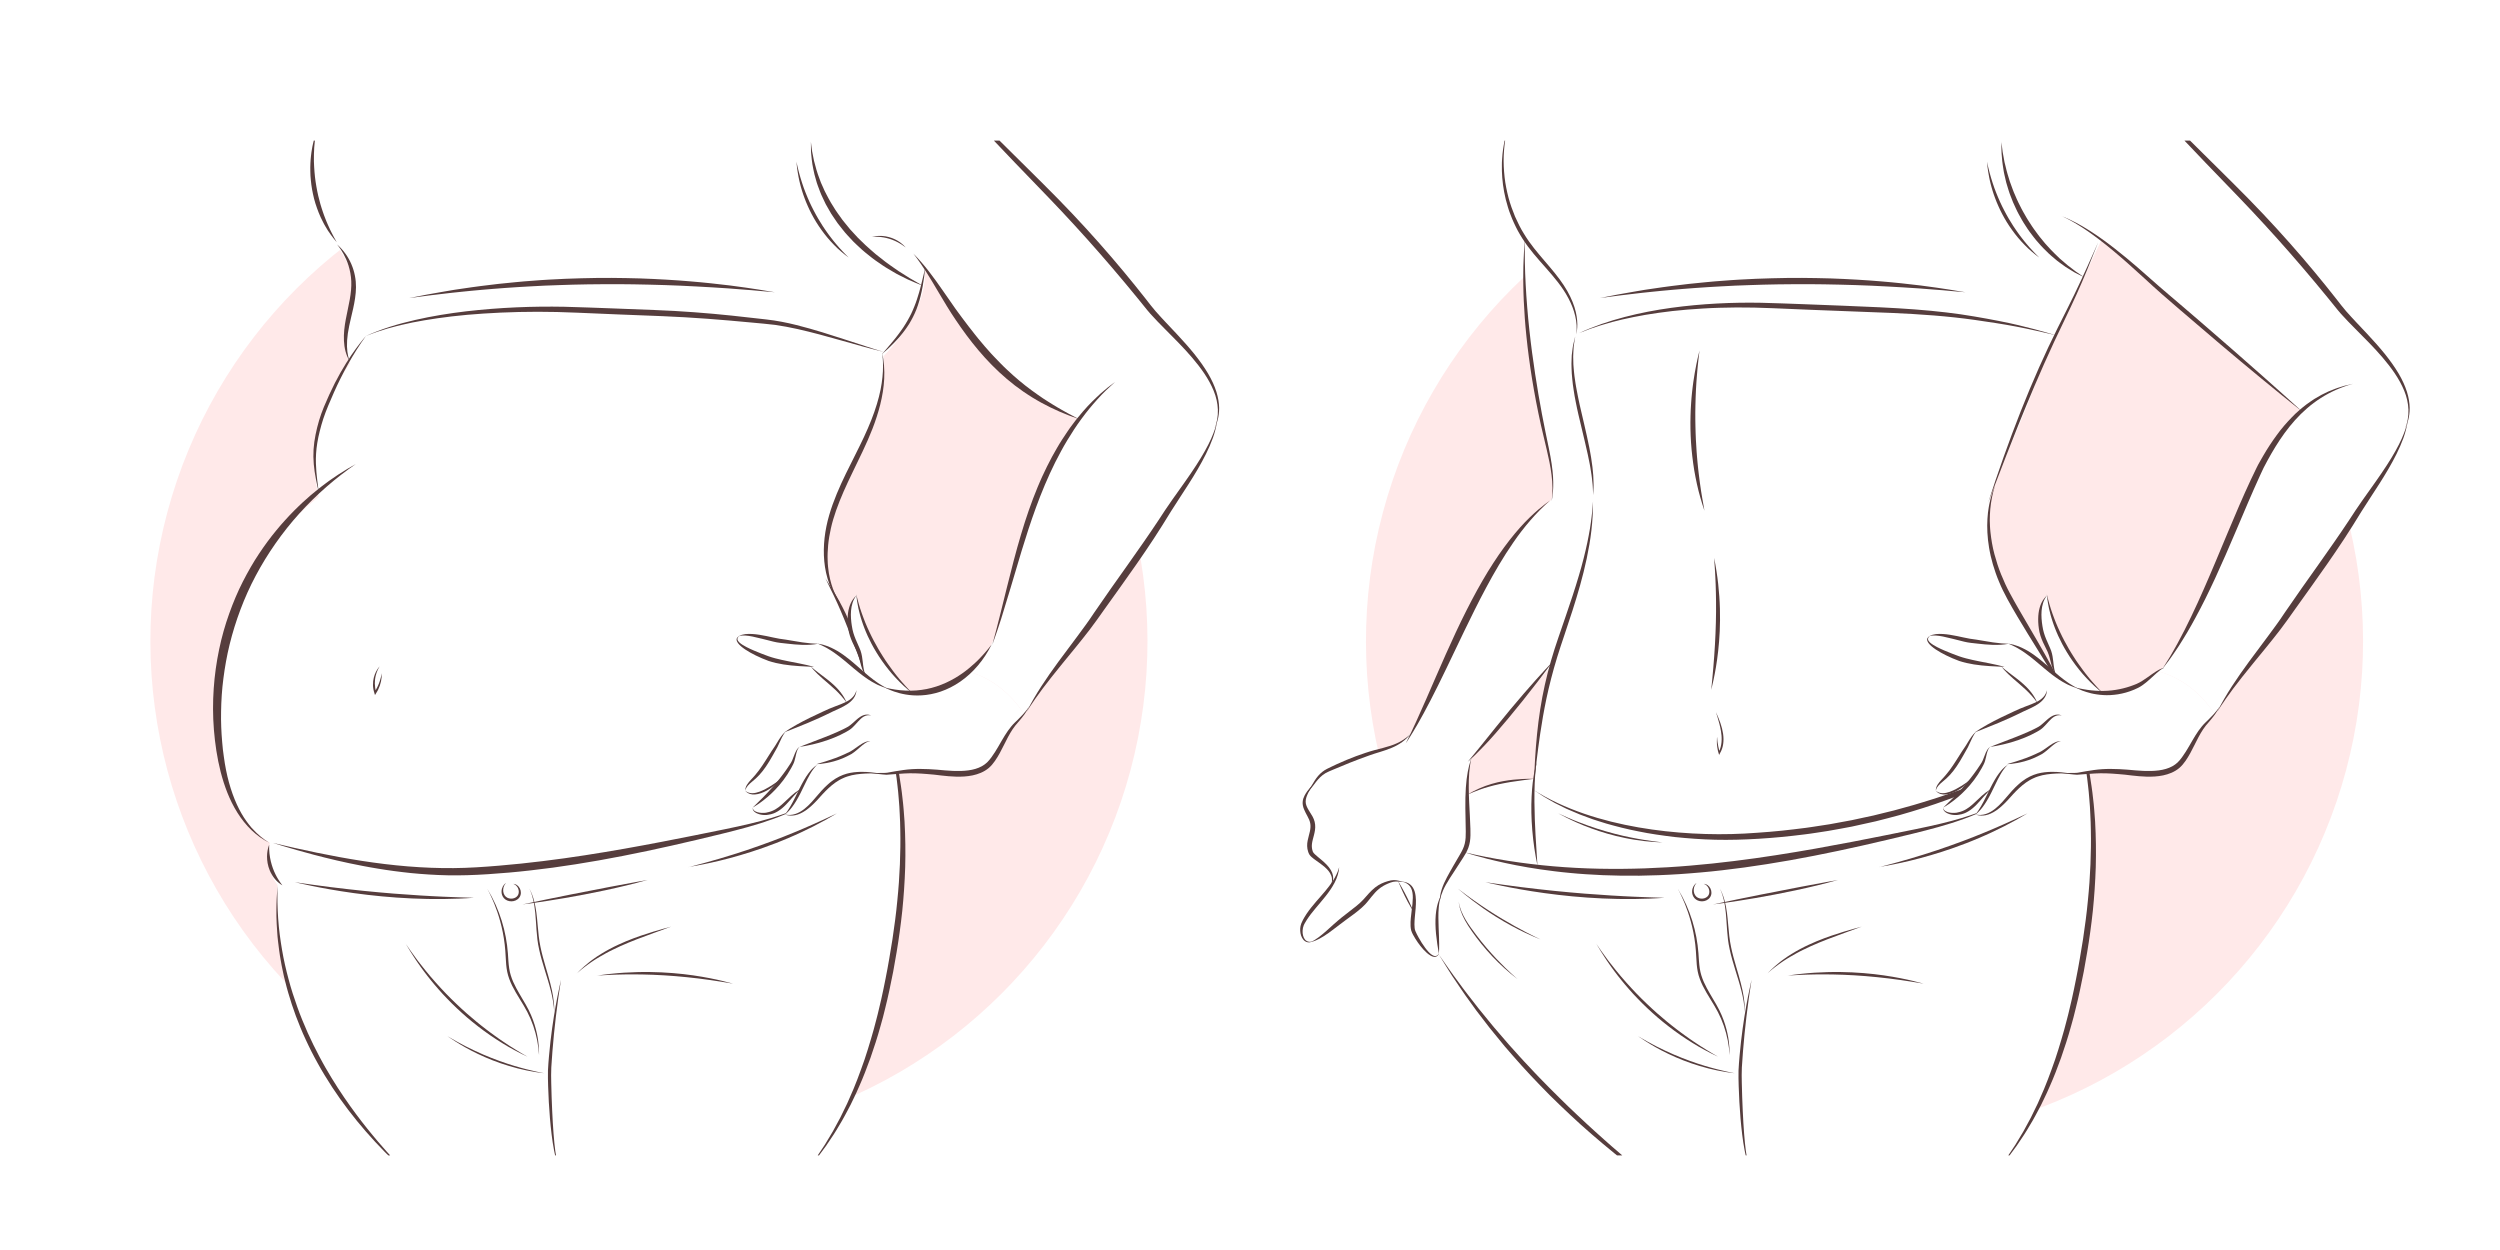 <?xml version="1.0" encoding="UTF-8"?><svg xmlns="http://www.w3.org/2000/svg" xmlns:xlink="http://www.w3.org/1999/xlink" viewBox="0 0 1200 600"><defs><style>.cls-1{fill:#fff;}.cls-2{fill:#ffe9e9;}.cls-3{clip-path:url(#clippath-1);}.cls-4{fill:#563d3d;}.cls-5{clip-path:url(#clippath);}.cls-6{fill:none;}</style><clipPath id="clippath"><rect class="cls-6" x="610.23" y="67.5" width="559.83" height="487.08"/></clipPath><clipPath id="clippath-1"><rect class="cls-6" x="38.76" y="67.5" width="559.83" height="487.08"/></clipPath></defs><g id="_ąĎĽh_2"><rect class="cls-1" width="1200" height="600"/></g><g id="_ąĎĽh_7"><circle class="cls-2" cx="894.96" cy="307.78" r="239.3" transform="translate(44.5 722.98) rotate(-45)"/><g class="cls-5"><path class="cls-1" d="m982.5,169.5s34-69,35.5-75.5-23-84.5-23-84.5l-251.33,7s-17.17,26.5-21.17,50,1,30.5,9.5,50.5c0,0-2,19.5,2,44.5s4.5,34,7.5,45.5,5.5,28,3,33c0,0-25,21.5-36,48.5s-31.5,63.5-31.5,63.5c0,0-5,6-11,7s-28,10.5-28,10.5c0,0-6,2.5-9,8.5s-4,7-.5,13.5.5,11,.5,13.5.5,4,6,9,5,8.5,3,12-13,14.5-13,18-.5,12,10,5.5,17-14,17-14c0,0,7.5-9.5,9-10s7.5-3,9.5-2.5,7,13,7,13c0,0-1.5,8,1,11.5s8,13,12.5,11c0,0,33.5,60.5,125.5,125.5h127.5s33-44.5,42.5-71c9.5-26.5,25.5-86.5,16-142.5,0,0-8-32-18.5-51.5s-19-22.5-24-42.5-10-29.5,1-53.5,21.5-53.5,21.5-53.5Zm-246,204.5s-17.5,0-32.5,7.75l2-17.5,20.5-23.75,18-20.75c-.25.75-7,30.75-8,54.25Z"/><path class="cls-4" d="m699.84,426.57s.31.26.88.75c.57.49,1.4,1.2,2.48,2.07,1.07.88,2.38,1.91,3.87,3.05,1.51,1.14,3.21,2.39,5.08,3.69,3.73,2.59,8.13,5.39,12.83,7.96,4.69,2.59,9.69,4.94,14.49,6.86,0,0-1.22-.6-3.36-1.65-2.16-1.06-5.24-2.65-8.95-4.71-1.86-1.03-3.87-2.19-6-3.46-2.13-1.28-4.38-2.67-6.7-4.18-4.65-3.02-9.61-6.52-14.61-10.37Z"/><path class="cls-4" d="m700.18,432.81s.04.41.15,1.17c.11.76.35,1.85.8,3.19.44,1.34,1.13,2.9,2.05,4.59.93,1.69,2.09,3.51,3.43,5.39,2.65,3.79,5.95,7.94,9.7,11.91,3.74,3.97,7.92,7.74,12.11,10.92,0,0-.26-.23-.74-.66-.48-.43-1.19-1.07-2.1-1.89-1.8-1.65-4.35-4.08-7.32-7.22-2.96-3.14-6.33-7-9.73-11.5-.85-1.12-1.71-2.28-2.56-3.48-.85-1.2-1.68-2.44-2.45-3.75-1.54-2.61-2.85-5.5-3.34-8.68Z"/><path class="cls-4" d="m690.69,458.26s.74,1.2,2.11,3.41c.69,1.11,1.54,2.47,2.53,4.06.97,1.61,2.18,3.39,3.52,5.37,1.35,1.98,2.79,4.2,4.44,6.54,1.68,2.32,3.48,4.83,5.4,7.49,2,2.6,4.11,5.36,6.33,8.24,2.27,2.85,4.71,5.77,7.21,8.83,2.6,2.98,5.25,6.1,8.07,9.21,2.86,3.08,5.74,6.31,8.84,9.44,1.54,1.58,3.1,3.17,4.66,4.77,1.61,1.57,3.23,3.15,4.86,4.74,1.62,1.6,3.3,3.17,4.99,4.73,1.69,1.56,3.38,3.15,5.11,4.71,3.49,3.08,6.98,6.2,10.6,9.19,3.57,3.05,7.26,5.96,10.91,8.88,3.71,2.85,7.39,5.71,11.14,8.4,3.71,2.74,7.47,5.33,11.17,7.89,0,0-.91-.73-2.63-2.1-.86-.69-1.93-1.53-3.19-2.53-1.27-.99-2.7-2.18-4.32-3.49-1.61-1.33-3.44-2.75-5.37-4.39-1.94-1.62-4.05-3.39-6.31-5.28-2.23-1.92-4.62-3.98-7.14-6.15-2.48-2.22-5.15-4.52-7.87-7.01-2.7-2.51-5.6-5.06-8.49-7.85-1.46-1.38-2.94-2.79-4.45-4.22-1.49-1.46-3-2.94-4.54-4.45-3.11-2.99-6.17-6.21-9.39-9.47-1.61-1.63-3.16-3.35-4.78-5.05-1.6-1.71-3.26-3.43-4.85-5.23-1.61-1.79-3.24-3.6-4.88-5.42-1.63-1.84-3.23-3.75-4.87-5.64-.82-.95-1.64-1.91-2.47-2.87-.8-.98-1.61-1.96-2.42-2.95-1.61-1.98-3.27-3.96-4.89-5.99-3.18-4.11-6.49-8.23-9.61-12.58-3.24-4.26-6.26-8.77-9.42-13.24Z"/><path class="cls-4" d="m671.02,422.83s.87,2.17,2.25,5.12c1.38,2.96,3.28,6.7,5.32,9.82,0,0-.71-1.81-2-4.57-1.3-2.77-3.19-6.49-5.57-10.37Z"/><path class="cls-4" d="m704.23,381.48s.27-.12.76-.33c.49-.22,1.2-.54,2.11-.9.9-.38,2.01-.81,3.27-1.25,1.26-.45,2.68-.92,4.23-1.35,1.54-.45,3.22-.86,4.97-1.24.88-.19,1.77-.37,2.68-.54.91-.18,1.84-.32,2.77-.49,3.74-.6,7.63-1.07,11.3-1.56,0,0-.96-.02-2.68,0-.86.02-1.91.03-3.12.11-1.21.06-2.59.16-4.11.32-1.52.16-3.17.38-4.93.71-1.76.32-3.62.74-5.53,1.32-.96.27-1.93.61-2.91.95-.98.37-1.97.75-2.95,1.19-.99.43-1.97.91-2.95,1.42-.98.51-1.95,1.07-2.92,1.65Z"/><path class="cls-4" d="m745.73,317.11s-6.18,6.39-14.28,15.78c-4.06,4.69-8.59,10.13-13.16,15.81-2.28,2.83-4.59,5.71-6.9,8.58-1.15,1.42-2.3,2.84-3.45,4.25-1.15,1.39-2.29,2.77-3.43,4.14,0,0,.34-.31.99-.89.65-.58,1.59-1.45,2.77-2.6,2.36-2.29,5.67-5.71,9.51-10.09,7.69-8.75,17.66-21.15,27.95-34.99Z"/><path class="cls-4" d="m744.21,240.1s-.96.7-2.74,2.01c-.88.66-1.91,1.55-3.15,2.55-.61.51-1.23,1.1-1.91,1.7-.67.61-1.4,1.25-2.11,1.98-.72.72-1.49,1.46-2.27,2.27-.76.82-1.56,1.68-2.38,2.57-1.61,1.83-3.31,3.82-5.02,6.02-1.72,2.2-3.46,4.58-5.22,7.12-1.75,2.55-3.51,5.27-5.27,8.12-1.73,2.87-3.49,5.86-5.2,8.99-1.72,3.12-3.42,6.36-5.1,9.69-3.37,6.66-6.62,13.69-9.82,20.85-3.2,7.17-6.33,14.48-9.49,21.7-3.16,7.23-6.35,14.36-9.77,21.16,0,0,.54-.83,1.56-2.39,1.01-1.57,2.45-3.92,4.22-6.99,3.54-6.13,8.24-15.2,13.65-26.47,2.7-5.63,5.64-11.78,8.79-18.35,3.18-6.55,6.58-13.52,10.42-20.66,1.9-3.58,3.94-7.19,6.1-10.82,2.14-3.64,4.48-7.25,6.95-10.85,2.47-3.61,5.18-7.13,8.12-10.54,2.94-3.4,6.13-6.68,9.65-9.69Z"/><path class="cls-4" d="m706.3,363.91s-.21.6-.58,1.7c-.35,1.12-.81,2.77-1.2,4.89-.2,1.06-.38,2.24-.54,3.52-.15,1.28-.29,2.67-.38,4.14-.2,2.95-.26,6.25-.23,9.79.06,3.53.13,7.3.2,11.23.02,1.93-.04,3.86-.47,5.69-.41,1.83-1.29,3.55-2.33,5.32-1.03,1.76-2.14,3.58-3.16,5.41-1.02,1.82-2.09,3.63-3.07,5.5-.99,1.86-1.88,3.8-2.52,5.8-.64,2-.98,4.06-1.01,6.07,0,0,.02-.13.07-.38.06-.25.1-.62.23-1.1.21-.96.62-2.35,1.34-4.04.73-1.69,1.82-3.66,3.24-5.87.72-1.1,1.49-2.28,2.31-3.53.81-1.26,1.66-2.58,2.56-3.97.89-1.39,1.87-2.81,2.79-4.44.46-.81.88-1.7,1.24-2.64.35-.95.59-1.94.77-2.96.32-2.03.3-4.12.24-6.18-.05-2.06-.16-4.18-.27-6.33-.22-4.31-.5-8.8-.53-13.44-.02-2.32.04-4.67.22-7.04.19-2.37.5-4.77,1.07-7.16Z"/><path class="cls-4" d="m691.64,430.05s-.11.22-.32.62c-.1.21-.23.46-.38.75-.13.3-.26.65-.41,1.05-.16.39-.3.83-.43,1.32-.14.48-.29,1.01-.39,1.57-.12.56-.24,1.16-.32,1.8-.1.63-.18,1.3-.23,1.99-.24,2.76-.17,5.93.14,9.14.3,3.22.83,6.48,1.37,9.57,0,0,.08-.81.11-2.26.04-1.46.02-3.55-.07-6.11-.09-2.56-.25-5.57-.28-8.87-.02-.83.02-1.67.02-2.53.04-.86.07-1.73.16-2.62.03-.45.08-.89.15-1.34.07-.44.1-.91.21-1.35.1-.45.17-.91.28-1.36.13-.45.25-.9.38-1.36Z"/><path class="cls-4" d="m690.77,457.57s-.06.08-.16.24c-.1.17-.28.39-.54.64-.28.23-.67.45-1.17.45-.49,0-1.04-.22-1.57-.57-1.08-.71-2.15-1.92-3.24-3.36-1.08-1.45-2.18-3.17-3.23-5.08-.52-.95-1.05-1.96-1.48-2.99-.1-.27-.2-.47-.24-.72-.05-.25-.1-.5-.12-.78-.07-.55-.09-1.13-.09-1.72,0-2.37.36-4.92.57-7.54.19-2.62.35-5.39-.42-8.09-.39-1.33-1.11-2.64-2.2-3.5-1.09-.86-2.4-1.26-3.66-1.35,0,0,.31.11.89.3.27.14.64.25,1.01.5.19.11.4.23.59.39.2.15.41.31.59.52.8.77,1.42,2,1.67,3.56.27,1.55.2,3.4,0,5.43-.2,2.04-.55,4.27-.78,6.74-.11,1.23-.19,2.52-.12,3.89.05.69.11,1.37.31,2.13.24.82.56,1.37.88,2.02,1.34,2.46,2.96,4.85,4.98,7.09,1.02,1.1,2.13,2.19,3.52,2.97.69.37,1.52.7,2.38.51.87-.22,1.39-.96,1.65-1.68Z"/><path class="cls-4" d="m674.17,423.45s-.47-.12-1.34-.35c-.43-.11-.97-.25-1.6-.39-.63-.13-1.38-.29-2.24-.26-.87.01-1.8.22-2.75.49-.96.27-1.99.63-3.05,1.12-1.06.49-2.13,1.14-3.16,1.95-1.03.81-1.99,1.76-2.93,2.77-.9,1-1.83,2.04-2.78,3.11-.92,1-1.99,1.94-3.12,2.88-2.27,1.88-4.82,3.68-7.31,5.72-1.22,1.03-2.47,2.04-3.67,3.13-1.18,1.07-2.37,2.14-3.56,3.21-1.19,1.05-2.39,2.07-3.64,3.01-1.25.93-2.56,1.78-3.98,2.4,0,0,.39-.08,1.13-.3.73-.23,1.79-.63,3.08-1.31,1.29-.67,2.79-1.62,4.46-2.8,1.67-1.18,3.48-2.62,5.47-4.12,1.01-.75,2.06-1.54,3.16-2.36,1.11-.82,2.26-1.66,3.46-2.54,1.19-.89,2.42-1.85,3.63-2.92.61-.53,1.2-1.1,1.79-1.71.61-.62,1.12-1.28,1.65-1.92,1.05-1.29,2.07-2.62,3.19-3.83,1.12-1.21,2.39-2.29,3.86-3.15.74-.43,1.5-.82,2.33-1.16.82-.35,1.64-.67,2.48-.85,1.68-.36,3.58.05,5.44.17Z"/><path class="cls-4" d="m630.05,451.86s-.1.02-.28.06c-.19.02-.45.13-.81.13-.18,0-.38,0-.59,0-.21-.05-.44-.1-.68-.15-.45-.2-.96-.47-1.33-.98-.39-.48-.7-1.11-.88-1.84-.19-.72-.29-1.54-.23-2.39.05-.85.21-1.75.56-2.59.1-.21.19-.41.3-.62.13-.22.25-.44.38-.66.26-.44.5-.91.81-1.34.57-.9,1.23-1.79,1.91-2.71.71-.9,1.44-1.82,2.22-2.75,1.55-1.86,3.21-3.77,4.82-5.8.81-1.02,1.59-2.07,2.33-3.16.74-1.09,1.42-2.23,2.04-3.4.28-.6.58-1.19.83-1.8.23-.62.47-1.23.66-1.85.16-.63.33-1.26.46-1.88l.23-1.88s-.1.31-.29.89c-.1.29-.19.65-.35,1.07-.17.41-.37.88-.6,1.4-.22.53-.55,1.07-.86,1.69-.32.61-.76,1.23-1.17,1.92-.47.66-.94,1.37-1.5,2.09-.55.73-1.15,1.48-1.8,2.26-.64.78-1.35,1.58-2.07,2.42-.73.84-1.49,1.71-2.28,2.61-.78.91-1.59,1.86-2.39,2.87-.8,1.01-1.61,2.06-2.36,3.21-.39.56-.75,1.16-1.1,1.77-.37.6-.68,1.24-.99,1.89-.32.61-.63,1.39-.78,2.14-.15.76-.22,1.54-.16,2.31.08,1.53.52,3.12,1.58,4.36.55.6,1.3,1.05,2.1,1.16.81.15,1.58-.14,2.28-.42Z"/><path class="cls-4" d="m638.68,425.49s.06-.1.18-.31c.12-.2.3-.5.47-.92.19-.41.37-.95.5-1.6.11-.65.16-1.44,0-2.3-.15-.86-.49-1.77-1.01-2.67-.52-.9-1.21-1.77-2.01-2.62-.8-.85-1.72-1.67-2.69-2.48-.96-.82-2.02-1.63-2.94-2.5-.45-.42-.89-.92-1-1.25-.09-.3-.18-.59-.28-.89-.1-.31-.11-.62-.17-.93-.16-1.25.04-2.57.4-3.99.35-1.42.84-2.93,1.07-4.62.25-1.68.1-3.56-.58-5.22-.19-.41-.37-.83-.57-1.22l-.64-1.06c-.41-.68-.83-1.36-1.25-2.04-.79-1.35-1.46-2.67-1.44-4.09-.03-1.42.59-2.9,1.27-4.3.69-1.41,1.55-2.74,2.36-4.07,0,0-.28.3-.79.86-.26.28-.58.63-.93,1.07-.36.43-.77.93-1.2,1.53-.22.29-.44.62-.65.97-.23.34-.45.72-.64,1.14-.42.81-.78,1.8-.86,2.94-.1,1.14.18,2.38.64,3.51.46,1.14,1.05,2.23,1.65,3.35.63,1.14,1.11,2.17,1.34,3.38.23,1.2.14,2.48-.15,3.85-.28,1.37-.77,2.83-1.09,4.49-.34,1.62-.37,3.6.25,5.35l.23.64c.11.28.25.57.42.8.33.45.67.81,1.02,1.11.7.62,1.41,1.13,2.12,1.64,1.42,1.01,2.85,1.99,4.16,3.14,1.29,1.14,2.49,2.45,3.11,4.07.64,1.61.46,3.52-.28,5.26Z"/><path class="cls-4" d="m677.42,352s-.38.35-1.09,1c-.38.3-.81.7-1.36,1.1-.54.42-1.19.87-1.93,1.32-.75.45-1.58.92-2.53,1.34-.94.44-1.98.84-3.11,1.21-2.25.76-4.85,1.37-7.67,2.1-1.42.37-2.87.84-4.34,1.32-1.47.49-2.98,1.01-4.5,1.58-3.05,1.14-6.17,2.43-9.28,3.86-.77.36-1.55.73-2.33,1.1-.78.38-1.56.76-2.34,1.14-1.62.81-3.06,2-4.22,3.34-1.16,1.35-2.05,2.85-2.91,4.31-.85,1.47-1.69,2.91-2.65,4.27,0,0,.3-.31.84-.92.54-.61,1.29-1.56,2.21-2.79.93-1.22,1.99-2.77,3.5-4.23.75-.72,1.62-1.43,2.63-2,1-.58,2.18-1,3.45-1.57,4.98-2.13,10.91-4.57,17.57-6.91,1.66-.61,3.35-1.11,5.14-1.66,1.77-.55,3.59-1.15,5.39-1.9,1.8-.74,3.57-1.68,5.19-2.87,1.62-1.18,3.08-2.6,4.35-4.17Z"/><path class="cls-4" d="m1007.04,116.51s-1.93,4.31-5.2,11.62c-1.65,3.65-3.66,8.04-6.04,12.97-1.19,2.46-2.48,5.06-3.84,7.78-1.37,2.72-2.79,5.56-4.27,8.51-2.95,5.91-5.97,12.31-8.96,19.04-1.49,3.37-2.98,6.82-4.45,10.33-1.46,3.51-2.92,7.09-4.35,10.7-2.86,7.23-5.61,14.62-8.23,21.99-2.62,7.37-5.09,14.72-7.4,21.88,0,0,1.39-3.64,3.89-10.16,2.5-6.52,6.11-15.93,10.71-27.4,2.31-5.73,4.87-11.98,7.71-18.62,2.83-6.64,5.94-13.68,9.34-20.99,3.39-7.31,7.2-14.86,10.78-22.82,3.61-7.95,6.96-16.3,10.32-24.83Z"/><path class="cls-4" d="m757.94,159.9s1.88-.72,5.36-2.06c.88-.3,1.87-.63,2.95-.99,1.08-.36,2.25-.77,3.55-1.12,1.29-.37,2.67-.77,4.13-1.19,1.48-.37,3.06-.76,4.71-1.17,3.33-.76,7.02-1.53,11.04-2.22,4.02-.7,8.37-1.29,13-1.84,4.64-.49,9.56-.95,14.73-1.22,5.17-.33,10.58-.45,16.2-.51,5.62-.04,11.42.11,17.4.36,5.99.25,12.15.51,18.43.78,12.56.48,25.61.99,38.86,1.5,13.23.59,26.63,1.49,39.82,3.38,6.61.95,13.18,1.93,19.64,3.16,6.46,1.23,12.82,2.7,19.08,4.15,0,0-1.6-.46-4.63-1.33-3.04-.85-7.51-2.12-13.33-3.49-5.82-1.39-12.99-2.78-21.31-4.2-8.34-1.44-17.9-2.57-28.46-3.37-10.56-.81-22.11-1.29-34.44-1.78-6.17-.24-12.54-.48-19.1-.74-6.56-.22-13.27-.52-20.2-.67-13.84-.25-28.35.4-43.17,2.43-7.4,1.02-14.88,2.44-22.31,4.38-7.43,1.95-14.83,4.43-21.93,7.75Z"/><path class="cls-4" d="m737.57,365.82s-.11.42-.31,1.2c-.21.78-.46,1.92-.75,3.37-.27,1.45-.55,3.22-.8,5.23-.23,2.01-.43,4.27-.54,6.7-.12,2.43-.16,5.05-.11,7.76.05,2.72.19,5.54.43,8.39.47,5.71,1.32,11.56,2.5,16.97,0,0-.1-1.45-.27-4-.16-2.56-.43-6.26-.67-10.79-.12-2.27-.24-4.74-.34-7.38-.1-2.65-.17-5.46-.19-8.42,0-1.48-.02-2.99.02-4.53.01-1.54.08-3.11.13-4.71.04-.8.09-1.6.13-2.41.06-.81.12-1.62.19-2.44.08-.82.17-1.64.25-2.47.11-.82.22-1.66.33-2.49Z"/><path class="cls-4" d="m723,64.17s-.22.9-.62,2.56c-.23.83-.38,1.87-.61,3.09-.26,1.21-.37,2.62-.58,4.19-.08.79-.12,1.61-.19,2.48-.08.87-.1,1.77-.1,2.72-.06,1.89.03,3.93.18,6.09.17,2.16.46,4.44.9,6.81.46,2.37,1.03,4.83,1.82,7.32.2.62.4,1.25.6,1.89.23.62.47,1.25.71,1.89.45,1.28,1.02,2.53,1.59,3.81.55,1.29,1.25,2.52,1.88,3.8.72,1.24,1.41,2.51,2.22,3.74,1.57,2.48,3.37,4.87,5.28,7.18,1.91,2.32,3.94,4.58,5.95,6.86,2.01,2.28,4.01,4.59,5.87,7,1.86,2.41,3.55,4.94,4.96,7.62,1.41,2.68,2.56,5.49,3.23,8.41.71,2.91.89,5.92.55,8.86,0,0,.03-.19.1-.56.05-.37.19-.91.24-1.64.09-.72.13-1.63.14-2.69-.03-1.07-.09-2.3-.32-3.67-.19-1.38-.57-2.87-1.06-4.49-.5-1.61-1.19-3.31-2.04-5.08-1.69-3.55-4.19-7.29-7.25-11.09-3.04-3.83-6.65-7.73-10.13-12.14-.88-1.1-1.72-2.24-2.56-3.42-.78-1.22-1.66-2.39-2.38-3.68-1.58-2.52-2.9-5.28-4.18-8.12-1.2-2.89-2.28-5.9-3.13-9.06-.81-3.16-1.5-6.43-1.87-9.8-.36-3.37-.56-6.82-.42-10.32.15-3.5.55-7.03,1.24-10.56Z"/><path class="cls-4" d="m767.79,143.08s1.52-.2,4.34-.56c1.41-.18,3.14-.41,5.16-.68,2.02-.28,4.35-.51,6.93-.82,2.59-.29,5.44-.66,8.53-.94,3.1-.29,6.42-.68,9.97-.96,3.55-.27,7.3-.65,11.24-.9,3.94-.24,8.05-.59,12.33-.77,2.14-.11,4.31-.22,6.52-.34,2.21-.08,4.46-.17,6.73-.25,4.55-.2,9.23-.26,14-.37,2.38-.07,4.79-.04,7.22-.07,2.43,0,4.88-.06,7.35-.02,4.93.06,9.93.07,14.97.23,5.04.08,10.11.32,15.19.5,2.54.09,5.08.26,7.62.38,2.54.13,5.08.25,7.61.43,2.53.16,5.06.32,7.58.49,2.52.2,5.03.39,7.53.59,1.25.09,2.5.19,3.74.28,1.24.11,2.48.23,3.71.34,2.47.22,4.93.43,7.36.64,0,0-1.25-.21-3.62-.6-1.19-.19-2.65-.43-4.38-.72-1.73-.29-3.73-.6-5.98-.9-2.25-.31-4.76-.65-7.49-1.02-2.74-.31-5.72-.65-8.92-1.02-3.19-.39-6.62-.63-10.25-.97-3.62-.35-7.46-.55-11.48-.82-4.02-.28-8.24-.39-12.62-.59-4.39-.12-8.94-.22-13.66-.25-4.71.02-9.58,0-14.58.18-5,.1-10.14.36-15.4.64-2.63.12-5.28.36-7.96.55-2.68.19-5.39.4-8.12.68-2.73.27-5.49.52-8.27.83-2.77.34-5.57.68-8.39,1.02-2.82.33-5.65.79-8.5,1.19-1.43.21-2.86.42-4.29.63-1.43.24-2.87.48-4.3.73-5.76.93-11.56,2.08-17.41,3.24Z"/><path class="cls-4" d="m840.75,470.32s-.17.76-.49,2.17c-.31,1.41-.75,3.48-1.27,6.09-1.02,5.22-2.31,12.63-3.3,21.34-.25,2.18-.48,4.43-.68,6.76-.2,2.34-.41,4.69-.52,7.18-.05,2.47,0,4.96.08,7.49.08,2.53.19,5.08.33,7.66.29,5.15.71,10.37,1.34,15.53.32,2.58.69,5.14,1.18,7.66.25,1.26.52,2.51.87,3.73.36,1.2.73,2.46,1.51,3.43,0,0-.09-.13-.25-.39-.14-.27-.34-.69-.51-1.28-.36-1.16-.72-2.92-1.03-5.21-.62-4.57-1.12-11.23-1.5-19.41-.19-4.09-.35-8.56-.45-13.34-.03-2.38-.12-4.87.03-7.35.15-2.53.34-5.14.55-7.8.85-10.65,2.19-22.25,4.11-34.26Z"/><path class="cls-4" d="m735.54,378.76s.5.33,1.46.98c.97.63,2.36,1.63,4.25,2.79.96.55,2.03,1.17,3.21,1.85.59.33,1.2.7,1.85,1.05.66.33,1.35.67,2.07,1.03.72.36,1.46.73,2.23,1.11.76.39,1.56.78,2.41,1.12,1.68.71,3.45,1.52,5.35,2.28,1.92.71,3.92,1.48,6.04,2.24,2.14.68,4.37,1.44,6.71,2.13,4.7,1.33,9.8,2.66,15.3,3.72,5.48,1.15,11.36,1.97,17.53,2.72,6.18.64,12.67,1.13,19.42,1.3,6.75.16,13.74-.04,20.9-.48,7.16-.43,14.5-1.14,21.95-2.09,1.87-.2,3.73-.51,5.61-.79,1.88-.29,3.76-.58,5.65-.87,3.78-.62,7.56-1.38,11.38-2.08,3.8-.81,7.62-1.66,11.45-2.53,3.8-.99,7.65-1.91,11.47-2.99,7.63-2.17,15.26-4.55,22.77-7.31l5.63-2.08c1.88-.69,3.71-1.49,5.57-2.24l5.55-2.28,5.46-2.46c1.81-.84,3.65-1.6,5.42-2.51,1.78-.89,3.56-1.77,5.33-2.65l2.66-1.33c.88-.45,1.74-.94,2.61-1.41,1.73-.95,3.46-1.89,5.19-2.83,1.74-.92,3.41-1.94,5.09-2.95,1.68-1,3.35-2.01,5.01-3,3.29-2.06,6.49-4.22,9.69-6.31,0,0-1.71,1-4.95,2.9-1.63.93-3.59,2.18-6.02,3.44-2.42,1.29-5.17,2.83-8.32,4.46-1.59.79-3.26,1.62-5.02,2.5-1.76.87-3.59,1.82-5.56,2.69-1.96.89-4,1.83-6.12,2.79-2.1,1-4.37,1.86-6.67,2.85-4.59,2-9.62,3.82-14.91,5.85-2.68.92-5.43,1.87-8.25,2.85-2.81.99-5.76,1.82-8.75,2.78-2.98.97-6.08,1.79-9.23,2.67-1.58.43-3.17.9-4.78,1.32-1.62.4-3.26.8-4.92,1.21-1.65.41-3.33.82-5.01,1.24-1.7.36-3.41.73-5.14,1.1-1.73.37-3.47.75-5.23,1.13-1.77.33-3.56.65-5.36.99-1.8.33-3.61.66-5.44,1-1.84.28-3.69.57-5.56.85-1.87.27-3.74.61-5.64.84-1.9.23-3.82.47-5.75.71-7.71.96-15.68,1.58-23.84,2.05-8.15.42-16.51.41-25.02-.06-8.5-.47-17.15-1.4-25.84-2.91-8.69-1.52-17.43-3.61-26.02-6.55-8.58-2.95-17.04-6.74-24.86-11.81Z"/><path class="cls-4" d="m756.06,161.62s-.16.65-.45,1.86c-.14.61-.32,1.35-.53,2.22-.18.88-.26,1.9-.42,3.03-.07.57-.15,1.17-.22,1.79-.02.63-.05,1.29-.07,1.97-.04,1.37-.13,2.85-.02,4.41.07,1.57.11,3.23.33,4.96.09.87.18,1.75.28,2.65.11.9.27,1.81.4,2.75.26,1.87.62,3.78,1.01,5.75.36,1.97.83,3.97,1.28,6.02.93,4.09,1.98,8.31,2.99,12.59.53,2.14,1,4.3,1.48,6.47.26,1.08.44,2.17.67,3.26.2,1.09.47,2.17.61,3.27l.52,3.27c.18,1.09.25,2.18.38,3.27.31,2.17.28,4.34.42,6.48,0,0,.03-.55.08-1.6.03-.53.06-1.18.09-1.94.06-.77.03-1.65,0-2.65-.04-1-.05-2.11-.13-3.32-.12-1.21-.24-2.52-.38-3.92-.15-1.4-.41-2.89-.63-4.47-.23-1.58-.58-3.22-.89-4.96-.68-3.46-1.53-7.22-2.46-11.22-.46-2-.95-4.06-1.44-6.18-.24-1.06-.49-2.14-.74-3.22-.23-1.09-.46-2.2-.7-3.31-.25-1.12-.46-2.25-.66-3.4-.2-1.15-.46-2.3-.62-3.48-.17-1.18-.34-2.36-.51-3.56-.17-1.2-.23-2.42-.36-3.64-.05-.61-.14-1.23-.15-1.85-.01-.62-.03-1.24-.04-1.86-.02-1.25-.11-2.51.02-3.77.04-.63.07-1.27.11-1.9.05-.64.04-1.28.17-1.91.2-1.27.4-2.55.6-3.83Z"/><path class="cls-4" d="m815.79,168.14s-.16.66-.45,1.87c-.14.61-.32,1.36-.53,2.24-.22.88-.4,1.89-.63,3.02-.22,1.13-.49,2.37-.7,3.73-.21,1.36-.49,2.82-.69,4.38-.19,1.56-.45,3.22-.61,4.96-.16,1.74-.37,3.57-.46,5.47-.13,1.9-.23,3.86-.27,5.89-.08,2.02-.05,4.1-.03,6.23.04,2.12.14,4.29.27,6.47.17,2.19.32,4.41.61,6.63.23,2.23.59,4.46.93,6.69.4,2.22.79,4.45,1.3,6.65.26,1.09.51,2.19.77,3.28.29,1.08.59,2.15.88,3.23.57,2.14,1.3,4.22,1.96,6.27,0,0-.1-.55-.28-1.6-.17-1.05-.5-2.57-.8-4.55-.16-.99-.34-2.08-.54-3.28-.17-1.2-.36-2.5-.56-3.9-.22-1.39-.36-2.89-.57-4.47-.22-1.58-.35-3.26-.54-5.01-.2-1.75-.3-3.59-.47-5.5-.13-1.91-.26-3.9-.36-5.95-.07-2.06-.19-4.18-.21-6.36-.07-2.18-.05-4.43-.06-6.73-.01-1.15.04-2.31.06-3.49.02-1.18.04-2.36.1-3.56.05-1.2.1-2.41.15-3.63.07-1.22.15-2.45.22-3.69.06-1.24.2-2.49.29-3.75.09-1.26.2-2.53.34-3.8.23-2.56.56-5.13.87-7.75Z"/><path class="cls-4" d="m823.69,341.98s.3.95.79,2.51c.47,1.58,1.15,3.82,1.59,6.47.11.66.19,1.35.26,2.06.05.71.09,1.44.06,2.17-.02.74-.08,1.49-.22,2.24-.05.38-.14.75-.24,1.12-.08.38-.2.74-.34,1.1l-.21.6-.05.12-.03-.06-.02-.04s0,.01-.04-.12l-.16-.58c-.1-.38-.2-.77-.28-1.16-.34-1.56-.54-3.14-.6-4.7,0,0-.12.8-.11,2.25,0,.73.05,1.61.19,2.64.07.51.17,1.05.29,1.62l.06.25.1.37c.07.25.14.51.22.77l.12.4.06.2.03.1.02.05.02-.04c.12-.24.24-.47.37-.72.13-.25.26-.5.39-.75l.2-.39.1-.25c.12-.32.25-.65.38-.98.09-.35.19-.7.29-1.06.09-.36.14-.74.2-1.11.22-1.52.19-3.16-.05-4.84-.24-1.68-.69-3.39-1.27-5.1-.58-1.71-1.31-3.43-2.1-5.15Z"/><path class="cls-4" d="m747.79,390.32s.4.22,1.15.62c.74.4,1.83.99,3.22,1.67.7.34,1.46.74,2.31,1.12.84.38,1.74.82,2.72,1.24.98.41,2.01.88,3.11,1.31,1.1.43,2.24.9,3.45,1.33,2.4.89,5.01,1.74,7.76,2.54,1.37.4,2.78.77,4.22,1.13,1.44.34,2.89.69,4.38.98,1.47.32,2.98.56,4.47.82,1.5.23,3.01.46,4.52.62,1.51.18,3.01.32,4.5.42,1.49.13,2.97.15,4.43.22,0,0-.38-.04-1.08-.13-.71-.09-1.76-.18-3.1-.38-1.34-.17-2.97-.4-4.86-.71-.94-.13-1.94-.34-3.01-.52-1.06-.17-2.18-.42-3.35-.65-1.17-.22-2.39-.52-3.66-.79-1.26-.31-2.57-.63-3.93-.96-2.7-.71-5.56-1.52-8.53-2.47-1.48-.49-3-.98-4.52-1.54-1.53-.54-3.08-1.13-4.65-1.74-1.56-.63-3.16-1.25-4.74-1.96-1.6-.67-3.19-1.42-4.8-2.15Z"/><path class="cls-4" d="m993.38,338.17s.66,1.93,1.88,5.49c.63,1.77,1.2,4.02,1.97,6.61.41,1.29.7,2.72,1.07,4.21.34,1.51.79,3.08,1.11,4.78.33,1.69.68,3.47,1.05,5.34.35,1.86.61,3.83.94,5.86.35,2.03.55,4.16.82,6.36.29,2.19.47,4.47.66,6.82.09,1.17.21,2.36.28,3.57.06,1.21.12,2.44.19,3.68.16,2.48.21,5.04.26,7.65.12,5.23.02,10.7-.19,16.36-.12,2.83-.3,5.71-.48,8.64-.26,2.92-.42,5.89-.77,8.89-.55,6.01-1.4,12.15-2.32,18.41-1.01,6.25-2.04,12.63-3.34,19.04-.6,3.22-1.33,6.42-2.02,9.66-.35,1.62-.76,3.22-1.14,4.84-.39,1.62-.75,3.24-1.2,4.85-.43,1.61-.85,3.23-1.28,4.85-.43,1.62-.93,3.22-1.39,4.83-.9,3.24-1.99,6.41-3.01,9.62-2.22,6.35-4.53,12.69-7.33,18.8l-1.01,2.31-1.1,2.26c-.73,1.51-1.47,3.01-2.2,4.52-.79,1.47-1.59,2.94-2.38,4.4l-1.19,2.2-1.28,2.14c-.85,1.42-1.71,2.84-2.56,4.26-.91,1.38-1.83,2.75-2.74,4.12l-1.37,2.05-1.46,1.97c-.97,1.32-1.94,2.63-2.9,3.94,0,0,1.08-1.29,3.12-3.75.51-.62,1.08-1.3,1.71-2.06.59-.79,1.23-1.66,1.92-2.59.69-.94,1.44-1.95,2.24-3.03.77-1.1,1.54-2.3,2.39-3.56.81-1.27,1.77-2.56,2.6-4.02.86-1.44,1.76-2.96,2.7-4.54.94-1.58,1.79-3.3,2.75-5.05.46-.88.96-1.77,1.42-2.7.45-.93.9-1.88,1.37-2.85.93-1.93,1.9-3.93,2.77-6.04.89-2.1,1.88-4.25,2.72-6.52,1.79-4.51,3.51-9.33,5.12-14.45.8-2.56,1.63-5.18,2.35-7.89.38-1.35.76-2.72,1.14-4.1.35-1.39.7-2.79,1.05-4.21,1.44-5.66,2.67-11.6,3.88-17.75,1.13-6.17,2.24-12.53,3.13-19.13.49-3.29.83-6.65,1.23-10.05.31-3.41.67-6.85.87-10.35.27-3.49.38-7.04.53-10.61.05-3.58.17-7.2.07-10.85-.01-3.65-.21-7.34-.38-11.06-.28-3.71-.51-7.46-.99-11.21-.37-3.76-1-7.53-1.58-11.32-.36-1.88-.73-3.77-1.09-5.67-.35-1.9-.86-3.77-1.29-5.67-1.86-7.54-4.25-15.06-7.36-22.34Z"/><path class="cls-4" d="m957.6,233.08s-.36.93-1.01,2.66c-.35.86-.61,1.97-1,3.24-.21.64-.33,1.34-.5,2.08-.15.75-.37,1.53-.48,2.38-.12.85-.25,1.73-.39,2.66-.11.93-.16,1.91-.25,2.93-.12,2.04-.15,4.25-.02,6.59.11,2.34.4,4.81.82,7.38.2,1.29.51,2.58.78,3.92.33,1.32.66,2.67,1.05,4.03.82,2.7,1.74,5.49,2.93,8.26,1.13,2.79,2.52,5.57,4.01,8.33,3.01,5.48,6.33,11.05,9.78,16.65,3.45,5.58,6.95,11.24,10.43,16.88,3.44,5.64,6.76,11.28,9.62,16.98,0,0-.3-.77-.88-2.22-.28-.73-.67-1.62-1.13-2.66-.45-1.05-1.01-2.24-1.64-3.59-1.27-2.68-2.89-5.92-4.89-9.6-1.99-3.69-4.32-7.83-6.95-12.36-2.63-4.52-5.51-9.45-8.58-14.73-1.52-2.64-3.1-5.38-4.6-8.22-1.54-2.81-2.89-5.82-4.16-8.94-1.28-3.12-2.32-6.41-3.23-9.8-.91-3.4-1.51-6.94-1.9-10.56-.07-.91-.2-1.82-.22-2.73-.03-.92-.07-1.84-.1-2.76.03-1.85.05-3.72.25-5.59.35-3.74,1.08-7.51,2.27-11.2Z"/><path class="cls-4" d="m764.65,240.75s-.1,1.2-.27,3.43c-.06,1.11-.27,2.47-.43,4.07-.16,1.6-.48,3.41-.76,5.43-.37,2.01-.73,4.24-1.25,6.62-.24,1.2-.51,2.43-.82,3.71-.29,1.28-.6,2.6-.96,3.95-.68,2.71-1.47,5.56-2.36,8.53-.87,2.98-1.85,6.07-2.89,9.27-2.08,6.4-4.48,13.21-6.91,20.34-1.22,3.56-2.42,7.24-3.5,11-1.1,3.75-2.08,7.6-2.95,11.5-.89,3.9-1.6,7.86-2.24,11.83-.64,3.98-1.11,7.98-1.53,11.97-.8,7.98-1.24,15.92-1.46,23.61,0,0,.46-3.96,1.28-11.06.43-3.55.98-7.87,1.71-12.86.38-2.49.8-5.15,1.28-7.96.49-2.8,1.06-5.76,1.7-8.84.67-3.08,1.39-6.29,2.26-9.6.85-3.32,1.83-6.74,2.9-10.26,1.07-3.52,2.29-7.11,3.54-10.84,1.25-3.72,2.54-7.55,3.79-11.49,2.52-7.88,4.99-16.21,6.84-24.98.91-4.38,1.73-8.87,2.24-13.44.52-4.57.81-9.23.79-13.92Z"/><path class="cls-4" d="m822.78,267.77s.04.55.11,1.58c.07,1.02.19,2.51.29,4.39.05.94.13,1.97.17,3.09.04,1.12.12,2.33.16,3.61.03,1.28.1,2.64.12,4.06.02,1.42.07,2.91.07,4.45.04,3.08,0,6.38-.08,9.82-.1,3.43-.22,7-.44,10.62-.09,1.81-.23,3.63-.35,5.46-.15,1.82-.27,3.66-.43,5.48-.15,1.82-.31,3.64-.49,5.44-.17,1.79-.34,3.58-.52,5.35,0,0,.11-.45.31-1.29.19-.85.52-2.09.84-3.7.34-1.61.73-3.58,1.11-5.87.21-1.14.37-2.38.56-3.68.2-1.3.34-2.68.52-4.13.32-2.9.58-6.07.74-9.48.15-3.41.2-7.04.09-10.84-.07-1.9-.14-3.85-.29-5.83-.13-1.98-.32-3.99-.54-6.04-.24-2.04-.49-4.11-.83-6.19-.31-2.09-.71-4.19-1.12-6.3Z"/><path class="cls-4" d="m990.34,357.83s-.4.34-.67.67c0,0,.34-.28.67-.67Z"/><path class="cls-4" d="m954.45,388.04s-.51.21-1.5.63c-.99.41-2.46,1-4.4,1.7-3.87,1.41-9.6,3.22-16.94,4.97-3.67.88-7.74,1.76-12.17,2.67-4.43.9-9.2,1.86-14.27,2.89-10.14,2.03-21.48,4.26-33.73,6.43-6.12,1.07-12.47,2.16-19,3.16-6.53,1.01-13.26,1.97-20.13,2.81-6.87.87-13.89,1.59-21.02,2.2-7.12.62-14.36,1.04-21.65,1.31-14.58.51-29.42.29-44.07-.99-14.65-1.26-29.12-3.52-42.95-6.8,0,0,1.76.53,5.11,1.53,1.68.49,3.77,1.03,6.23,1.69,1.24.3,2.57.63,4,.97,1.42.35,2.95.7,4.57,1.04,6.46,1.41,14.42,2.85,23.72,3.97,2.32.28,4.73.56,7.22.78,2.49.26,5.05.44,7.7.63,5.29.35,10.88.62,16.74.69,5.87.1,12.01.03,18.38-.23,3.19-.09,6.44-.32,9.75-.5,3.3-.25,6.67-.46,10.08-.79,6.83-.58,13.85-1.43,21.06-2.39,7.21-.98,14.58-2.17,22.11-3.49,15.05-2.68,30.68-6.03,46.71-9.83,8.01-1.92,16.16-3.81,24.34-6.09,8.17-2.3,16.37-5.07,24.12-8.96Z"/><path class="cls-4" d="m712.95,423.44s.74.17,2.09.48c1.36.31,3.34.76,5.85,1.27,1.25.26,2.64.55,4.14.82,1.5.28,3.12.6,4.85.89,1.73.29,3.55.62,5.47.91,1.92.29,3.93.62,6.02.89,4.18.58,8.67,1.1,13.35,1.55,4.69.43,9.57.8,14.53,1.01,2.48.12,4.98.18,7.49.24,2.51.03,5.01.06,7.51.03,2.5-.02,4.99-.08,7.45-.19,2.46-.08,4.9-.25,7.3-.4,0,0-2.49-.08-6.94-.22-2.23-.07-4.95-.18-8.09-.32-1.57-.08-3.25-.16-5.03-.25-1.78-.1-3.65-.21-5.62-.32-3.93-.23-8.23-.54-12.82-.9-4.59-.37-9.48-.81-14.59-1.33-2.56-.27-5.18-.54-7.84-.85-2.67-.3-5.38-.63-8.14-.97-2.76-.36-5.56-.7-8.39-1.11-2.83-.4-5.7-.81-8.6-1.23Z"/><path class="cls-4" d="m902.04,416.16s.65-.11,1.85-.32c1.2-.21,2.96-.52,5.16-.97,1.1-.22,2.32-.46,3.63-.76,1.31-.3,2.72-.6,4.22-.97,1.49-.38,3.08-.75,4.72-1.2,1.65-.45,3.38-.9,5.15-1.44,3.56-1.03,7.33-2.25,11.23-3.62,1.95-.69,3.92-1.43,5.92-2.19,1.99-.79,4-1.58,6-2.45,2.01-.84,4.01-1.76,6.01-2.67,1.99-.94,3.98-1.89,5.93-2.89,1.96-.99,3.89-2.02,5.78-3.07,1.9-1.03,3.73-2.15,5.55-3.21,0,0-1.98.93-5.52,2.59-1.77.82-3.94,1.82-6.47,2.93-1.26.57-2.62,1.13-4.05,1.76-1.43.63-2.96,1.24-4.55,1.91-1.59.67-3.28,1.32-5.02,2.03-1.76.67-3.58,1.37-5.46,2.1-3.78,1.41-7.83,2.86-12.1,4.3-2.14.7-4.33,1.44-6.58,2.13-2.24.71-4.54,1.4-6.88,2.09-2.34.67-4.72,1.38-7.14,2.02-2.42.67-4.88,1.29-7.37,1.94Z"/><path class="cls-4" d="m805.39,426.67s.34.66.96,1.87c.29.62.67,1.36,1.07,2.25.41.89.85,1.92,1.33,3.07.46,1.16.95,2.44,1.43,3.85.47,1.41.96,2.94,1.4,4.58.9,3.28,1.67,7.01,2.15,11.07.24,2.03.38,4.13.49,6.32.11,2.19.24,4.47.71,6.78.47,2.31,1.34,4.57,2.4,6.73,1.07,2.16,2.32,4.24,3.59,6.3,1.26,2.07,2.55,4.12,3.66,6.27,1.12,2.14,2.07,4.38,2.86,6.67,1.59,4.57,2.5,9.35,2.77,14.03,0,0,.01-.61-.01-1.76-.02-1.15-.11-2.86-.4-5.03-.29-2.17-.8-4.81-1.72-7.77-.91-2.96-2.28-6.26-4.21-9.63-1.89-3.39-4.25-6.89-6.06-10.95-.88-2.03-1.6-4.19-1.93-6.51-.36-2.32-.45-4.77-.63-7.29-.38-5.06-1.33-10.32-2.96-15.54-1.62-5.22-3.92-10.41-6.89-15.3Z"/><path class="cls-4" d="m825.58,426.54s.21.49.59,1.38c.18.46.37,1.02.6,1.68.19.68.44,1.44.63,2.31.22.87.4,1.84.57,2.89.17,1.05.31,2.2.43,3.41.24,2.43.38,5.17.59,8.12.1,1.48.24,3.01.43,4.58.19,1.57.48,3.18.83,4.8.69,3.25,1.68,6.55,2.7,9.87,1.02,3.32,2.11,6.68,2.94,10.06.41,1.69.8,3.39,1.06,5.09.29,1.7.44,3.4.55,5.08,0,0,0-.44,0-1.26,0-.41,0-.93-.04-1.53-.05-.6-.05-1.3-.16-2.08-.16-1.56-.45-3.46-.91-5.63-.47-2.17-1.1-4.61-1.87-7.28-.76-2.67-1.65-5.56-2.48-8.68-.42-1.56-.81-3.17-1.15-4.85-.34-1.67-.63-3.4-.83-5.19-.43-3.57-.62-7.36-1.13-11.25-.52-3.87-1.4-7.91-3.36-11.54Z"/><path class="cls-4" d="m822.38,434.11s8.44-1.03,20.16-3.04c11.72-1.99,26.7-5.03,39.76-8.7,0,0-6.92,1.21-17.86,3.29-10.94,2.09-25.91,5-42.07,8.44Z"/><path class="cls-4" d="m814.26,423.89s-.17.11-.45.35c-.13.13-.31.28-.47.5-.18.21-.36.47-.52.78-.17.31-.31.67-.43,1.08-.11.41-.19.87-.18,1.37-.02.98.29,2.16,1.12,3.13.85.97,2.2,1.55,3.61,1.54,1.39,0,2.92-.58,3.83-1.86.45-.63.7-1.4.72-2.15.02-.75-.15-1.49-.47-2.13-.32-.65-.78-1.21-1.34-1.61-.56-.4-1.23-.63-1.87-.62,0,0,.16.06.44.16.13.08.31.15.49.27.18.12.38.28.58.47.19.2.38.44.56.72.16.29.32.61.43.98.22.72.28,1.62-.05,2.44-.3.82-1.07,1.51-2.06,1.83-.99.32-2.22.3-3.24-.24-1.03-.51-1.78-1.66-1.93-3-.17-1.33.2-2.86,1.26-4Z"/><path class="cls-4" d="m766.18,452.93s.36.6,1.03,1.72c.34.56.75,1.24,1.23,2.04.47.81,1.09,1.69,1.73,2.69.66,1,1.36,2.11,2.2,3.27.84,1.16,1.69,2.44,2.69,3.73,1.01,1.29,2.02,2.7,3.19,4.09,1.17,1.39,2.34,2.89,3.67,4.34.66.74,1.32,1.48,2,2.25.69.75,1.41,1.49,2.14,2.25,1.43,1.54,3,3.02,4.58,4.55,1.6,1.51,3.27,3.01,4.99,4.5,1.74,1.46,3.5,2.95,5.36,4.35,1.82,1.45,3.74,2.78,5.65,4.14.96.68,1.95,1.3,2.92,1.95.98.64,1.95,1.29,2.96,1.88l3,1.8c1.02.56,2.03,1.12,3.04,1.67,2,1.13,4.08,2.07,6.08,3.07,0,0-.5-.3-1.45-.86-.94-.58-2.37-1.34-4.11-2.46-.88-.55-1.86-1.16-2.93-1.83-1.05-.7-2.19-1.46-3.41-2.27-1.23-.79-2.48-1.74-3.84-2.69-1.37-.94-2.74-2.03-4.21-3.12-1.48-1.09-2.94-2.33-4.51-3.57-1.53-1.28-3.12-2.62-4.73-4.03-1.58-1.44-3.26-2.89-4.88-4.49-1.67-1.55-3.3-3.22-4.98-4.93-.85-.84-1.65-1.76-2.49-2.64-.84-.89-1.68-1.8-2.49-2.74-.82-.94-1.65-1.89-2.49-2.85-.81-.98-1.63-1.97-2.46-2.97-.84-.99-1.61-2.04-2.43-3.07-.4-.52-.81-1.04-1.22-1.56-.39-.53-.78-1.07-1.18-1.61-1.61-2.13-3.12-4.36-4.67-6.61Z"/><path class="cls-4" d="m786.37,497.45s.36.24,1.02.69c.67.45,1.63,1.11,2.89,1.89.63.39,1.31.84,2.08,1.28.76.44,1.57.94,2.46,1.43.89.48,1.82,1.02,2.82,1.53,1,.51,2.04,1.06,3.14,1.57,2.19,1.06,4.59,2.1,7.12,3.1,2.54.98,5.2,1.93,7.96,2.74,1.37.43,2.77.79,4.17,1.16,1.41.34,2.81.69,4.23.97,1.41.29,2.83.56,4.23.77,1.4.25,2.8.39,4.18.57,0,0-.35-.07-1.02-.21-.66-.15-1.65-.31-2.9-.61-1.26-.27-2.78-.63-4.54-1.08-.88-.21-1.81-.49-2.81-.75-.99-.26-2.03-.59-3.12-.9-1.09-.31-2.21-.7-3.39-1.07-1.17-.4-2.38-.82-3.63-1.26-2.49-.91-5.13-1.93-7.85-3.1-1.36-.6-2.75-1.2-4.14-1.87-1.4-.65-2.82-1.35-4.25-2.07-1.42-.74-2.87-1.48-4.31-2.3-1.45-.79-2.88-1.65-4.34-2.5Z"/><path class="cls-4" d="m848.31,467.25s.34-.29.97-.82c.31-.27.7-.6,1.14-.98.44-.39,1-.78,1.59-1.25.6-.46,1.24-.98,1.99-1.48.75-.5,1.51-1.1,2.39-1.64.88-.54,1.76-1.17,2.76-1.72.99-.57,2-1.19,3.1-1.76.54-.29,1.1-.59,1.66-.89.57-.28,1.15-.57,1.74-.86,1.17-.6,2.41-1.14,3.66-1.73,2.52-1.12,5.17-2.23,7.89-3.28,2.72-1.06,5.5-2.08,8.27-3.08,2.73-.99,5.46-1.99,8.18-2.98,0,0-1.43.39-3.96,1.07-1.27.35-2.82.8-4.6,1.34-1.78.54-3.8,1.18-6.01,1.94-2.21.76-4.6,1.65-7.13,2.69-1.25.55-2.56,1.08-3.87,1.71-1.32.6-2.65,1.28-4.01,2-1.35.73-2.71,1.49-4.07,2.34-.67.43-1.35.86-2.04,1.3-.66.47-1.33.94-2.01,1.42-.69.46-1.32,1.01-1.98,1.52-.67.51-1.32,1.04-1.94,1.62-1.3,1.09-2.5,2.32-3.72,3.55Z"/><path class="cls-4" d="m858.01,468.27s.57-.03,1.63-.09c1.06-.06,2.6-.17,4.54-.24.97-.04,2.04-.1,3.2-.12,1.16-.02,2.41-.08,3.73-.09,1.33,0,2.73-.05,4.2-.03,1.47.02,3.01,0,4.6.05,3.19.05,6.6.2,10.15.4,1.77.11,3.58.24,5.41.38,1.83.16,3.69.31,5.55.51,1.87.17,3.74.41,5.63.62,1.88.24,3.76.47,5.63.75,1.87.26,3.74.54,5.58.84,1.85.27,3.67.62,5.47.9,0,0-.46-.12-1.32-.35-.87-.22-2.14-.59-3.79-.96-1.65-.4-3.67-.85-6.03-1.31-1.17-.25-2.44-.45-3.78-.69-1.34-.25-2.76-.44-4.24-.67-1.49-.23-3.05-.4-4.68-.6-1.63-.18-3.32-.35-5.07-.49-3.51-.28-7.25-.47-11.18-.52-1.96-.01-3.97-.02-6.02.05-2.05.05-4.13.15-6.25.28-2.11.15-4.26.31-6.42.56-2.17.22-4.35.53-6.55.83Z"/><path class="cls-1" d="m1123.42,148.19c-15.79-20.08-32.58-39.1-50.37-57.08-15.69-15.99-33.18-32.2-48.13-50.07-6.97-8.33-12.52-20.04-23.87-24.85l-9.28-4.96c-15.82-6.94-11.18,28.87-12.64,39.12-1.12,10.92.48,20.77,1.07,31.65.08,3.41.5,7.14-.1,10.57-.59,3.41-3.95,6.22-3.51,9.95.32-.36,1.35-.75,2.04-1.09h.02c20.91-.18,44.49,25.74,58.77,38.41,26.05,21.88,42.76,35.97,67.79,57.88-8-.2-16.49,20.37-22.13,31.11-14.22,29.47-25.21,64.93-44.91,91.85-.81.34-1.66.88-2.54,1.49,11.11,2.8,21.08,10.61,27.29,20.52.69-.86,1.35-1.73,1.91-2.63l.21.12c8.53-14.65,21.25-28.75,30.83-42.16,11.87-17.3,24.44-33.93,35.59-51.91,7.83-12.34,21.56-29.49,24.12-43.78,5.51-20.55-21.21-40.84-32.16-54.13Z"/><path class="cls-4" d="m1019.36,34.1s.3.38.88,1.12c.58.73,1.42,1.84,2.56,3.23,1.13,1.4,2.53,3.12,4.21,5.09,1.67,1.98,3.6,4.23,5.79,6.72,4.37,4.97,9.75,10.87,15.95,17.45,6.2,6.59,13.23,13.86,20.79,21.68,3.78,3.92,7.69,7.95,11.64,12.17,3.95,4.22,7.96,8.59,12.01,13.1,8.08,9.02,16.27,18.59,24.35,28.5,1.01,1.24,2.02,2.49,3.03,3.74,1,1.25,2.01,2.51,3.12,3.76,2.18,2.44,4.46,4.75,6.74,7.05,4.56,4.59,9.14,9.12,13.29,13.99,4.13,4.86,7.93,10.04,10.31,15.86,1.19,2.9,1.91,5.98,2.02,9.09.11,3.11-.45,6.24-1.62,9.12,0,0,.16-.37.47-1.09.34-.71.72-1.82,1.11-3.31.35-1.49.66-3.39.64-5.65-.05-2.26-.44-4.86-1.32-7.65-.88-2.79-2.23-5.78-4.03-8.83-1.81-3.05-4.04-6.18-6.61-9.39-2.58-3.19-5.5-6.46-8.66-9.83-3.14-3.38-6.56-6.85-9.88-10.64-1.64-1.85-3.19-3.96-4.85-6.06-1.65-2.1-3.35-4.24-5.1-6.4-3.5-4.33-7.19-8.78-11.08-13.31-7.78-9.07-16.35-18.5-25.69-28.05-9.35-9.52-19.34-19.23-29.52-29.38-5.09-5.07-10.24-10.25-15.37-15.57-5.13-5.32-10.24-10.78-15.2-16.5Z"/><path class="cls-4" d="m989.7,103.74s1.17.56,3.32,1.64c1.04.6,2.36,1.26,3.82,2.18.73.45,1.52.94,2.36,1.46.82.55,1.69,1.13,2.6,1.74,3.63,2.49,7.86,5.7,12.49,9.56,2.31,1.93,4.73,4.01,7.23,6.23,2.5,2.21,5.09,4.57,7.77,7.02,2.68,2.44,5.43,5.03,8.36,7.57,2.92,2.53,5.93,5.13,8.99,7.78,6.14,5.29,12.54,10.76,19.07,16.28,13.06,11.04,26.64,22.27,39.61,32.58,0,0-12.66-11.57-33.17-29.51-5.15-4.47-10.76-9.34-16.78-14.56-3.02-2.59-6.14-5.27-9.35-8.02-3.2-2.76-6.56-5.54-9.88-8.45-6.64-5.88-13.6-12.11-21.2-18.03-3.8-2.96-7.76-5.85-11.94-8.5-4.18-2.65-8.59-5.1-13.29-6.96Z"/><path class="cls-4" d="m1129.38,184.23s-1.44.34-4.1.96c-.65.2-1.38.43-2.18.68-.8.26-1.69.49-2.59.89-.92.37-1.9.76-2.95,1.18-1.02.5-2.1,1.02-3.23,1.58-1.11.61-2.25,1.3-3.46,1.99-1.15.79-2.38,1.58-3.6,2.48-1.18.95-2.48,1.86-3.67,2.98-.61.54-1.23,1.1-1.86,1.66-.6.6-1.2,1.2-1.82,1.82-2.43,2.49-4.84,5.3-7.1,8.42-2.29,3.11-4.5,6.48-6.59,10.09-.54.89-1.05,1.81-1.57,2.75-.51.93-1.07,1.86-1.51,2.84-.93,1.94-1.92,3.91-2.84,5.91-1.87,4-3.71,8.14-5.55,12.37-3.67,8.47-7.31,17.34-11.08,26.29-.95,2.23-1.9,4.48-2.85,6.72-.95,2.25-1.92,4.49-2.92,6.73-.97,2.25-1.98,4.48-3,6.7-1,2.24-2.05,4.44-3.11,6.64-2.09,4.41-4.31,8.74-6.61,12.97-1.12,2.14-2.38,4.17-3.55,6.26-1.22,2.05-2.52,4.04-3.75,6.05,0,0,.74-.97,2.14-2.81.69-.93,1.6-2.05,2.53-3.46.95-1.4,2.08-2.99,3.27-4.84,1.15-1.87,2.5-3.9,3.84-6.21,1.34-2.31,2.81-4.8,4.26-7.55,1.5-2.72,2.99-5.68,4.58-8.81,1.54-3.15,3.18-6.48,4.79-10.01,3.27-7.05,6.64-14.83,10.18-23.16,1.77-4.16,3.6-8.46,5.49-12.88,1.9-4.4,3.86-8.94,5.96-13.48.53-1.13,1.03-2.3,1.6-3.42.59-1.11,1.18-2.23,1.78-3.36.62-1.12,1.25-2.24,1.88-3.37.66-1.11,1.3-2.24,1.99-3.34,2.73-4.43,5.8-8.77,9.39-12.77,3.58-4,7.7-7.65,12.38-10.64,4.67-3,9.89-5.31,15.42-6.84Z"/><path class="cls-4" d="m1155.74,201.96s-.09.35-.26,1.04c-.18.68-.39,1.7-.86,2.96-.4,1.29-1.03,2.82-1.79,4.59-.42.87-.84,1.82-1.34,2.8-.52.97-1.03,2.02-1.65,3.09-1.21,2.15-2.6,4.48-4.22,6.95-1.6,2.48-3.39,5.1-5.34,7.86-1.96,2.76-4.03,5.69-6.21,8.75-1.08,1.54-2.18,3.13-3.28,4.78-1.08,1.64-2.18,3.31-3.29,5.01-4.48,6.78-9.48,13.91-14.73,21.33-5.25,7.41-10.75,15.11-16.16,23.06-.67.99-1.34,1.99-2.01,2.98l-2.07,2.92c-1.41,1.95-2.83,3.89-4.28,5.82-2.89,3.87-5.82,7.74-8.68,11.65-5.71,7.81-11.18,15.8-15.32,24.14,0,0,.65-1.01,1.88-2.93.65-.94,1.4-2.13,2.37-3.48.95-1.37,2.08-2.91,3.36-4.64,1.3-1.72,2.75-3.62,4.37-5.67,1.63-2.05,3.4-4.26,5.33-6.62,3.84-4.73,8.31-10.04,12.99-16.14,2.37-3.05,4.63-6.37,7.05-9.74,2.42-3.38,4.93-6.9,7.53-10.53,5.19-7.27,10.7-15.06,16.19-23.43,2.75-4.17,5.46-8.56,8.17-12.97,2.74-4.37,5.72-8.78,8.61-13.34,2.9-4.56,5.75-9.28,8.23-14.28,1.26-2.49,2.36-5.08,3.34-7.73.94-2.67,1.67-5.42,2.07-8.23Z"/><path class="cls-1" d="m979.56,301.47c-.9-5.35-.8-11.75,2.95-15.66l.06-.02h.02c0,.12.03.24.05.37,2.9,17.65,13.77,35.02,26.72,46.51-4.11-.12-8.25-.9-12.34-2.4-3.71-1.47-6.96-3.6-10.05-6v-.02c-2.12-3.51-1.72-7.85-3.34-11.9-1.61-3.54-3.49-6.81-4.07-10.88Z"/><path class="cls-1" d="m1035.63,322.17c-3.04,2.15-6.44,5.52-9.88,7.09-5.28,2.41-10.81,3.54-16.4,3.41-4.11-.12-8.25-.9-12.34-2.4-3.71-1.47-6.96-3.6-10.05-6v-.02c-7.25-5.61-13.58-12.62-22.77-15.29-6.71.56-12.86-.8-18.32-1.35-4.63-.55-15.14-4.19-19.43-2.43-.02.02-.04.02-.05.04-.1.04-.18.11-.27.17-5.09,3.59,11.8,9.92,14.51,10.86,6.3,2.02,13.71,2.63,19.92,3.65,5.59,6,13.07,9.45,17.36,17.5-2.4,1.45-5.38,2.45-8.09,3.72-7.19,3.45-14.42,6.61-21.29,10.07-1.66,1.43-3.26,4.82-4.55,7.2-3.28,5.18-5.56,10.02-9.88,14.53-2,2.09-4.67,3.87-4.96,6.59,4.2,4.67,13.92-2.36,16.92-5.5l.37.3c-3.89,5.04-8.57,9.54-13.69,13.29-.01.1,0,.19,0,.29.07,2.49,4.96,3.32,7.58,2.61,6.77-1.18,10.18-8.52,15.57-11.7-2.21,4.49-4.47,9.12-7.73,12.19,6.52,1.89,11.83-3.67,15.81-8.19,8.95-10.77,15.04-12.89,29.72-11.54,1.42.09,2.79.16,3.42.15,10.19-1.26,12.23-1.57,22.79-.79,8.19.83,20.17,2.6,26.47-4.02,4.98-5.57,7.19-13.45,12.17-19.02,1.53-1.6,3.06-3.21,4.4-4.89-6.22-9.9-16.18-17.72-27.29-20.52Z"/><path class="cls-4" d="m1065.54,338.93s-.11.17-.31.5c-.21.32-.53.8-.98,1.38-.89,1.18-2.32,2.78-4.26,4.67-.96.94-2.1,1.95-3.15,3.25-1.06,1.27-2.08,2.74-3.07,4.33-2,3.18-3.84,6.93-6.4,10.42-.65.86-1.33,1.73-2.08,2.46-.75.7-1.6,1.34-2.56,1.86-1.9,1.05-4.13,1.67-6.48,1.98-2.35.32-4.83.35-7.34.25-2.52-.1-5.09-.35-7.72-.59-2.67-.23-5.32-.32-8.01-.35-2.69-.02-5.42.15-8.07.52-2.65.36-5.25.83-7.83,1.3-.54.1-1.25.08-1.88.1l-1.95.02c-1.29.02-2.59.01-3.86.12,0,0,.65.03,1.9.18.62.07,1.39.16,2.3.26.91.1,1.94.23,3.17.29,1.29-.06,2.52-.18,3.98-.29,1.43-.11,2.98-.23,4.64-.32,1.66-.09,3.41-.13,5.27-.07,1.86.05,3.83.19,5.91.36,1.03.09,2.09.19,3.17.28,1.08.13,2.19.26,3.32.4,2.28.26,4.67.49,7.19.56,2.51.05,5.14-.05,7.84-.61,2.67-.57,5.47-1.6,7.79-3.56,1.17-1.01,2.11-2.16,2.94-3.35.83-1.19,1.59-2.44,2.29-3.71,1.4-2.55,2.62-5.19,3.99-7.77.69-1.28,1.42-2.55,2.23-3.77.8-1.24,1.73-2.32,2.76-3.49,1.98-2.31,3.97-4.77,5.28-7.62Z"/><path class="cls-4" d="m1038.84,320.5s-.1.02-.28.07c-.19.05-.47.11-.82.25-.71.25-1.7.75-2.87,1.49-1.17.74-2.52,1.71-4.04,2.79-1.52,1.06-3.22,2.27-5.15,3.12-.98.41-2.06.84-3.16,1.2-.55.2-1.11.36-1.69.53-.57.18-1.15.33-1.75.47-.59.16-1.19.28-1.8.4-.6.14-1.22.23-1.84.33-1.24.2-2.51.33-3.79.41-1.28.09-2.58.1-3.89.07-1.3-.03-2.61-.13-3.92-.26l-1.95-.25-1.94-.32-1.92-.38-1.9-.43s.3.15.87.42c.57.29,1.43.66,2.55,1.1,1.13.42,2.54.88,4.21,1.29.84.18,1.74.39,2.71.51.96.16,1.99.25,3.07.32.54.02,1.1.04,1.66.06.57-.01,1.15-.03,1.74-.04,1.18-.07,2.41-.18,3.66-.38,1.26-.2,2.54-.49,3.84-.85.65-.18,1.3-.41,1.96-.62.65-.23,1.3-.5,1.96-.75.65-.29,1.3-.58,1.96-.9.67-.35,1.32-.73,1.94-1.16,1.24-.85,2.38-1.81,3.5-2.81,1.09-1,2.21-2.01,3.35-3.05,1.14-1,2.31-1.99,3.74-2.63Z"/><path class="cls-4" d="m997.35,330.44s-.31-.17-.88-.48c-.28-.15-.63-.34-1.04-.56-.42-.2-.85-.52-1.35-.82-.5-.32-1.06-.63-1.62-1.06-.57-.42-1.2-.82-1.83-1.32-.63-.5-1.31-.99-1.99-1.57-.68-.58-1.41-1.15-2.13-1.79-1.47-1.28-3.03-2.65-4.65-4.06-1.65-1.42-3.39-2.88-5.28-4.23-.93-.7-1.93-1.32-2.92-1.95-.5-.31-1.03-.58-1.54-.86-.51-.29-1.04-.56-1.58-.79l-1.61-.7-1.66-.55-.82-.26-.84-.18-1.65-.33s.27.12.76.35c.49.25,1.25.49,2.15.99.45.24.95.5,1.5.79.54.3,1.1.67,1.71,1.04.62.35,1.23.83,1.91,1.27.68.44,1.35.99,2.07,1.52.73.52,1.44,1.15,2.21,1.75.76.63,1.54,1.29,2.35,1.96,1.62,1.37,3.34,2.85,5.22,4.34.95.74,1.91,1.5,2.95,2.21.52.36,1.03.73,1.57,1.08.55.34,1.1.68,1.65,1.02.55.35,1.15.63,1.73.95l.88.46.92.4c1.21.57,2.52.97,3.81,1.38Z"/><path class="cls-4" d="m964.21,308.99s-.34,0-.96-.03c-.62-.02-1.53-.06-2.66-.15-2.27-.18-5.42-.65-9.11-1.31-.93-.15-1.89-.31-2.87-.48-.98-.16-2.05-.28-3.03-.43-1.96-.32-4.1-.86-6.26-1.29-2.17-.44-4.41-.84-6.68-.98-1.13-.07-2.27-.08-3.39.05-1.11.15-2.24.39-3.13,1,0,0,.27-.07.76-.21.25-.06.57-.07.94-.12.37-.02.81-.01,1.29,0,.49.05,1.02.06,1.61.17.59.07,1.22.19,1.9.32,1.36.27,2.89.64,4.59,1.07,1.7.43,3.54.94,5.57,1.4,1,.23,2.09.45,3.23.58,1.08.12,2.19.24,3.32.37,4.53.52,9.7,1.02,14.89.06Z"/><path class="cls-4" d="m926.47,305.21s-.08.04-.24.13c-.08.04-.18.1-.29.16-.1.08-.22.18-.36.29-.23.25-.56.62-.55,1.19,0,.56.26,1.14.65,1.68.78,1.09,2.02,2.08,3.48,3.08,1.46.98,3.18,1.95,5.06,2.87.94.46,1.93.92,2.96,1.36,1.04.44,2.08.87,3.22,1.28,2.28.75,4.67,1.3,7.12,1.68,4.9.78,9.93.94,14.69,1.18,0,0-1.18-.37-3.34-.87-2.15-.51-5.29-1.1-9.09-1.85-1.9-.38-3.96-.82-6.12-1.38-1.08-.3-2.18-.6-3.27-.99-1.12-.4-2.27-.84-3.44-1.29-2.34-.92-4.78-1.91-7.18-3.14-1.18-.62-2.38-1.3-3.38-2.19-.48-.45-.92-.98-.95-1.58-.06-.61.45-1.2,1.02-1.61Z"/><path class="cls-4" d="m960.58,319.86s.14.17.39.48c.25.31.62.77,1.12,1.31.98,1.1,2.49,2.56,4.31,4.15,1.82,1.6,3.94,3.33,5.97,5.25.52.47,1,.98,1.51,1.48.48.52.98,1.02,1.43,1.56.48.52.92,1.08,1.36,1.62.45.54.83,1.13,1.26,1.68,0,0-.07-.17-.21-.47-.15-.31-.33-.78-.64-1.34-.16-.28-.34-.6-.53-.94-.19-.35-.44-.69-.69-1.08-.25-.39-.54-.78-.86-1.19-.31-.42-.66-.84-1.05-1.27-1.51-1.74-3.55-3.56-5.89-5.36-2.34-1.82-4.95-3.66-7.49-5.88Z"/><path class="cls-4" d="m982.59,331.28s-.11.34-.32.97c-.14.3-.29.67-.53,1.08-.13.2-.26.4-.41.63-.16.21-.35.42-.54.64-.4.43-.88.86-1.45,1.27-.28.2-.6.39-.91.59-.34.18-.67.38-1.03.55-1.45.72-3.16,1.35-5.03,2.05-.94.35-1.91.73-2.92,1.16-.97.44-1.96.89-2.98,1.35-2.02.93-4.12,1.91-6.23,2.95-4.22,2.08-8.51,4.4-12.31,6.99,0,0,4.45-1.65,11.36-4.53,1.73-.73,3.61-1.54,5.61-2.45.99-.46,2.02-.94,3.08-1.44,1.05-.5,2.13-1.06,3.2-1.55,2.18-1.03,4.6-1.98,6.91-3.48,1.14-.75,2.25-1.67,3.09-2.83.85-1.15,1.34-2.56,1.41-3.97Z"/><path class="cls-4" d="m948.62,351.16s-.25.16-.67.54c-.41.38-.97,1-1.58,1.84-.62.84-1.29,1.89-2.01,3.1-.37.58-.73,1.28-1.15,1.85-.45.64-.91,1.32-1.37,2.03-1.86,2.84-3.77,6.15-6.1,9.27-.59.77-1.19,1.55-1.83,2.29-.62.76-1.3,1.45-1.99,2.2-.68.74-1.37,1.52-1.9,2.4-.54.87-.87,1.88-.84,2.84,0,0,.02-.06.05-.18.04-.12.07-.29.16-.5.16-.43.47-1.04,1.03-1.7.55-.67,1.35-1.36,2.32-2.17.97-.79,2.1-1.78,3.18-2.97,2.22-2.36,4.33-5.58,6.34-9.18.5-.89,1.02-1.81,1.55-2.75.27-.48.54-.97.81-1.46.23-.5.47-1,.7-1.51.46-1.01.92-2.04,1.43-3.05.52-1,1.06-2.03,1.86-2.88Z"/><path class="cls-4" d="m929.17,379.49s.11.13.31.37c.21.23.55.55,1.07.85.26.15.56.28.9.39.34.1.72.18,1.13.23.82.08,1.74.02,2.69-.19,1.91-.41,3.94-1.36,5.82-2.61,1.87-1.25,3.65-2.8,4.95-4.53,0,0-1.7,1.47-4.68,3.32-1.49.91-3.29,1.95-5.4,2.72-1.05.37-2.19.68-3.39.7-1.18.02-2.43-.35-3.41-1.25Z"/><path class="cls-4" d="m989.62,343.42s-.31-.12-.9-.31c-.31-.03-.69-.16-1.15-.11-.46,0-.99.08-1.55.28-.57.18-1.15.49-1.74.88-.59.39-1.18.86-1.77,1.38-1.19,1.02-2.41,2.29-3.86,3.22-.35.22-.75.43-1.19.65-.42.22-.85.44-1.29.65-.88.43-1.79.86-2.73,1.27-1.88.84-3.86,1.65-5.89,2.45-4.06,1.6-8.29,3.15-12.29,4.74,0,0,1.1-.14,3.06-.51,1.95-.38,4.76-.98,8.14-2.02,3.37-1.05,7.33-2.5,11.39-4.8.51-.31.99-.55,1.54-.94.54-.36,1.01-.78,1.46-1.21.9-.86,1.69-1.8,2.51-2.69.82-.89,1.67-1.77,2.7-2.37,1.02-.61,2.29-.86,3.57-.55Z"/><path class="cls-4" d="m955.26,358.51s-.07.04-.2.13c-.14.08-.31.23-.53.44-.21.22-.45.52-.68.9-.23.38-.47.83-.69,1.35-.46,1.03-.87,2.32-1.45,3.67-.15.33-.31.67-.5.98-.19.32-.43.67-.65,1.02-.44.7-.94,1.42-1.44,2.16-2.05,2.96-4.58,6.19-7.41,9.34-2.82,3.16-5.92,6.25-8.95,9.14,0,0,.23-.14.67-.4.44-.26,1.08-.66,1.89-1.21,1.61-1.09,3.88-2.76,6.4-5.13,2.51-2.37,5.28-5.45,7.74-9.25.61-.95,1.21-1.94,1.78-2.97.29-.51.55-1.05.83-1.58.28-.51.54-1.17.72-1.75.37-1.2.58-2.4.88-3.59.32-1.16.64-2.4,1.58-3.25Z"/><path class="cls-4" d="m932.78,387.6s0,.06-.01.17c0,.11-.05.28,0,.5.03.11.03.24.09.36.06.12.11.27.2.41.18.27.44.56.78.81.34.25.74.49,1.21.67.46.2.98.35,1.54.48,1.13.22,2.43.34,3.87.04h-.05c.37-.06.74-.14,1.12-.21.38-.08.75-.23,1.13-.35.39-.11.74-.32,1.12-.48.38-.16.73-.39,1.09-.6.37-.2.7-.46,1.05-.7.35-.24.67-.52,1.01-.79.66-.55,1.28-1.15,1.88-1.77,1.2-1.24,2.32-2.56,3.44-3.84.56-.64,1.14-1.26,1.73-1.86.3-.29.6-.58.91-.87.32-.27.63-.54.96-.81,0,0-.12.06-.34.17-.22.12-.57.27-.98.54-.42.26-.92.59-1.48,1.02-.56.42-1.18.94-1.83,1.53-1.33,1.18-2.8,2.71-4.55,4.24-.43.39-.9.75-1.38,1.13-.49.36-.99.71-1.53,1.03-.26.18-.54.31-.83.45-.28.14-.57.29-.87.4-.59.26-1.23.42-1.87.59h-.06c-.31.1-.62.17-.96.23-.34.05-.68.09-1.03.1-.7.03-1.43,0-2.15-.12-.36-.06-.72-.14-1.07-.25-.35-.12-.69-.25-1.01-.44-.14-.11-.32-.19-.44-.32-.13-.12-.27-.25-.37-.41-.12-.14-.18-.32-.25-.5-.07-.18-.06-.37-.09-.57Z"/><path class="cls-4" d="m989.23,356.02s-.06-.02-.17-.05c-.11-.02-.28-.13-.52-.11-.12,0-.25,0-.39-.01-.14.02-.3.05-.47.07-.33.07-.71.18-1.11.36-1.61.67-3.54,2.21-5.8,3.73-.57.38-1.16.74-1.78,1.05-.15.09-.31.14-.47.21l-.24.1-.31.15c-.34.16-.68.33-1.03.49-1.38.64-2.85,1.26-4.36,1.82-3.03,1.13-6.24,2.1-9.31,3,0,0,.83-.03,2.3-.19,1.47-.17,3.61-.48,6.16-1.19,1.27-.35,2.65-.81,4.09-1.4.72-.29,1.45-.63,2.19-1l.55-.29.14-.07.07-.04s.05-.02,0,0l.31-.14c.42-.18.8-.42,1.19-.64,1.5-.97,2.84-2.18,4.22-3.38.69-.59,1.4-1.19,2.16-1.7.76-.49,1.63-.96,2.59-.78Z"/><path class="cls-4" d="m963.63,367.16s-.2.15-.58.42c-.19.14-.42.31-.69.51-.25.23-.53.49-.84.78-.33.28-.62.65-.96,1.03-.35.38-.69.82-1.03,1.29-.71.94-1.41,2.04-2.12,3.26-1.42,2.43-2.78,5.31-4.23,8.22-.35.74-.74,1.45-1.11,2.18-.39.71-.77,1.45-1.18,2.14-.41.7-.83,1.4-1.29,2.07-.42.7-.95,1.29-1.42,1.96,0,0,.16-.14.46-.39.29-.27.77-.61,1.26-1.17.26-.28.54-.58.85-.91.29-.36.59-.74.92-1.15.34-.41.64-.89.98-1.38.35-.49.66-1.03,1.01-1.59,1.38-2.26,2.73-5.06,4.19-8.11.37-.76.75-1.53,1.14-2.32.41-.77.81-1.58,1.28-2.35.44-.8.95-1.56,1.49-2.32.29-.36.57-.75.87-1.11.32-.34.65-.69.99-1.05Z"/><path class="cls-4" d="m948.16,390.96s.43.14,1.26.35c.42.04.94.19,1.56.17.62.03,1.33-.03,2.11-.17.78-.16,1.63-.41,2.49-.81.88-.37,1.75-.91,2.66-1.51,1.78-1.24,3.57-2.89,5.33-4.77.9-.95,1.76-1.94,2.66-2.94.46-.49.93-.98,1.41-1.48.49-.48.99-.96,1.49-1.45.51-.48,1.05-.92,1.59-1.4.55-.44,1.12-.87,1.69-1.3,1.18-.79,2.41-1.57,3.75-2.14,1.31-.63,2.73-1.03,4.16-1.4,1.45-.3,2.93-.54,4.42-.66,2.99-.26,6-.25,8.93-.22,0,0-.38-.05-1.09-.16-.71-.1-1.76-.25-3.12-.37-1.36-.14-3.02-.24-4.96-.22-.49-.01-.99.04-1.51.07-.52.03-1.05.06-1.6.14-1.1.12-2.26.35-3.45.66-1.19.34-2.41.78-3.63,1.39-1.21.61-2.42,1.33-3.56,2.21-.58.43-1.16.88-1.7,1.38-.57.48-1.11.99-1.64,1.53-.55.53-1.08,1.08-1.59,1.66-.53.57-1.05,1.16-1.54,1.76-1.01,1.22-2.03,2.41-3.12,3.6-1.09,1.18-2.25,2.34-3.55,3.36-1.29,1.02-2.73,1.91-4.34,2.44-1.6.54-3.38.66-5.11.26Z"/><path class="cls-4" d="m1009.63,332.98s-.34-.35-.97-1c-.63-.64-1.56-1.57-2.65-2.81-.56-.61-1.17-1.27-1.8-2.03-.63-.76-1.35-1.54-2.03-2.43-.69-.89-1.46-1.79-2.19-2.81-.74-1-1.53-2.03-2.29-3.16-.39-.55-.78-1.12-1.17-1.69-.38-.59-.76-1.18-1.15-1.78-.8-1.19-1.52-2.48-2.31-3.76-.75-1.3-1.5-2.64-2.22-4.01-.7-1.38-1.44-2.77-2.09-4.22-.7-1.42-1.3-2.9-1.93-4.38-.32-.73-.58-1.49-.87-2.24-.29-.75-.59-1.49-.83-2.26l-.77-2.27-.68-2.29c-.49-1.51-.79-3.05-1.21-4.56,0,0,.05.4.13,1.16.11.75.17,1.89.47,3.3.13.71.28,1.5.45,2.37.21.86.44,1.78.69,2.78.24,1,.6,2.03.94,3.15.32,1.12.8,2.25,1.23,3.46.44,1.21,1.01,2.43,1.56,3.72.59,1.27,1.23,2.58,1.92,3.91.73,1.31,1.45,2.69,2.31,4.04.82,1.37,1.73,2.74,2.69,4.11.46.7.99,1.37,1.5,2.06.52.68,1.03,1.39,1.59,2.05.56.67,1.12,1.35,1.69,2.04.6.66,1.2,1.32,1.81,2,.6.68,1.26,1.31,1.9,1.96.65.65,1.3,1.3,2,1.92,1.35,1.27,2.81,2.47,4.28,3.66Z"/><path class="cls-4" d="m982.55,285.84s-.26.25-.73.7c-.21.25-.49.55-.77.94-.28.39-.59.84-.88,1.39-.29.54-.57,1.16-.82,1.86-.25.7-.45,1.47-.63,2.3-.32,1.66-.46,3.56-.37,5.59.04,1.02.15,2.06.3,3.12.14,1.08.39,2.2.73,3.29.68,2.2,1.72,4.31,2.76,6.37.55,1.06.98,1.98,1.32,3.08.34,1.07.62,2.2.9,3.34.55,2.26,1.24,4.66,2.66,6.44,0,0-.11-.27-.32-.78-.19-.52-.43-1.28-.63-2.29-.2-1.01-.34-2.26-.51-3.73-.18-1.47-.37-3.18-1-5.06-.33-.95-.75-1.81-1.15-2.73-.41-.92-.83-1.86-1.24-2.84-.4-.98-.78-1.99-1.09-3.04-.32-1.06-.53-2.13-.72-3.32-.37-2.32-.6-4.79-.4-7.31.21-2.5.88-5.12,2.58-7.3Z"/><path class="cls-4" d="m744.79,240.57s.05-.27.14-.79c.09-.52.24-1.29.34-2.31.07-.51.13-1.07.16-1.7.05-.62.1-1.3.11-2.04.06-1.47,0-3.16-.09-5.04-.25-3.75-.92-8.25-1.96-13.28-.52-2.51-1.07-5.16-1.64-7.95-.58-2.78-1.14-5.69-1.72-8.72-.56-3.03-1.14-6.16-1.68-9.39-.55-3.23-1.09-6.55-1.6-9.94-.53-3.39-1-6.86-1.48-10.37-.22-1.76-.45-3.53-.67-5.31-.2-1.78-.41-3.57-.61-5.37-.38-3.6-.75-7.23-1.03-10.87-.17-1.82-.29-3.64-.41-5.47-.13-1.82-.25-3.65-.33-5.47-.21-3.64-.31-7.27-.39-10.87-.01-1.8-.03-3.59-.04-5.37.02-1.78.05-3.55.07-5.31,0,0-.07.91-.21,2.63-.07.86-.15,1.93-.24,3.18-.06,1.26-.12,2.71-.2,4.34-.09,1.63-.1,3.45-.13,5.43-.05,1.99-.02,4.14.01,6.45,0,2.31.13,4.78.22,7.4.13,2.61.28,5.37.49,8.26.22,2.89.47,5.91.81,9.04.31,3.14.71,6.39,1.15,9.75.44,3.36.96,6.82,1.52,10.37.59,3.55,1.22,7.19,1.93,10.9.71,3.71,1.5,7.5,2.35,11.35.86,3.85,1.82,7.75,2.76,11.71.93,3.96,1.82,7.99,2.32,12.12.53,4.13.63,8.38.05,12.63Z"/></g><path class="cls-4" d="m960.69,68.01s0,.7,0,1.98c0,.64,0,1.44.02,2.36-.02.93.13,1.98.21,3.17.11,1.18.17,2.49.43,3.89.11.7.23,1.43.34,2.18.12.76.24,1.54.44,2.32.18.79.37,1.61.57,2.45.19.84.39,1.7.68,2.56.55,1.72,1.03,3.56,1.79,5.38.36.92.72,1.85,1.09,2.8.39.94.85,1.86,1.29,2.81.84,1.92,1.93,3.78,3,5.7.51.98,1.17,1.87,1.76,2.82.63.93,1.19,1.91,1.89,2.8,1.37,1.81,2.72,3.68,4.3,5.38,1.48,1.79,3.18,3.39,4.84,5.03.84.81,1.76,1.54,2.64,2.3.89.76,1.77,1.52,2.73,2.18l2.82,2.03c.97.63,1.96,1.21,2.94,1.81l1.46.88,1.52.77c1.01.5,2.01.99,3,1.49,0,0-.47-.33-1.37-.94-.45-.3-1-.68-1.66-1.13-.33-.22-.68-.46-1.06-.71-.36-.28-.74-.57-1.15-.88-.81-.62-1.71-1.31-2.69-2.06-.94-.81-1.95-1.68-3.05-2.62-.27-.23-.55-.47-.83-.71-.27-.26-.54-.52-.81-.79-.55-.53-1.12-1.08-1.7-1.65-1.2-1.09-2.29-2.42-3.53-3.72-.62-.64-1.21-1.35-1.79-2.08-.59-.72-1.2-1.46-1.82-2.22-.62-.75-1.17-1.58-1.78-2.39-.58-.83-1.24-1.62-1.79-2.51-1.12-1.77-2.37-3.54-3.42-5.5-.53-.97-1.15-1.92-1.65-2.95-.51-1.02-1.03-2.05-1.56-3.1-.55-1.04-.95-2.15-1.45-3.24-.49-1.09-.97-2.2-1.37-3.36-.41-1.15-.87-2.3-1.27-3.48-.36-1.19-.73-2.39-1.1-3.61-.4-1.21-.62-2.47-.96-3.72-.15-.63-.31-1.26-.47-1.89-.12-.64-.23-1.28-.35-1.93-.12-.65-.24-1.29-.36-1.94l-.18-.98-.12-.99c-.16-1.32-.32-2.65-.49-3.99Z"/><path class="cls-4" d="m953.75,77.53s.05.47.13,1.32c.04.43.1.96.16,1.58.05.62.19,1.32.31,2.11.13.79.25,1.66.46,2.59.21.93.38,1.94.67,3,.29,1.05.55,2.18.93,3.33.38,1.15.73,2.37,1.23,3.6.46,1.24.96,2.51,1.54,3.78.54,1.3,1.21,2.57,1.87,3.89.68,1.3,1.43,2.6,2.22,3.9.82,1.28,1.64,2.59,2.57,3.83.88,1.28,1.88,2.48,2.87,3.7,1.03,1.18,2.05,2.37,3.16,3.46l1.66,1.64,1.73,1.53c1.13,1.03,2.38,1.91,3.55,2.83,0,0-.27-.28-.78-.8-.5-.54-1.3-1.25-2.21-2.29-.47-.51-.98-1.07-1.55-1.68-.54-.64-1.13-1.33-1.76-2.06-.65-.72-1.25-1.57-1.94-2.42-.7-.84-1.34-1.81-2.07-2.78-.73-.97-1.39-2.05-2.14-3.13-.71-1.11-1.43-2.27-2.15-3.49-.69-1.23-1.44-2.49-2.11-3.83-.72-1.32-1.36-2.72-2.04-4.15-.35-.71-.63-1.46-.96-2.2-.32-.74-.65-1.49-.93-2.27-.29-.77-.59-1.55-.89-2.34-.27-.8-.55-1.6-.82-2.41-.29-.81-.5-1.64-.77-2.47-.26-.83-.5-1.67-.71-2.53-.48-1.7-.84-3.46-1.23-5.23Z"/></g><g id="_ąĎĽh_5"><circle class="cls-2" cx="311.49" cy="307.78" r="239.3" transform="translate(-126.4 310.4) rotate(-45)"/><g class="cls-3"><path class="cls-1" d="m153.5,59s-12,26,9,60c0,0,7.5,11,7.5,18s-3.5,23-3.5,23c0,0-1.5,8,1.5,14.5,0,0-23.5,30.5-15,64,0,0-36,26.5-44.5,68.5s-5.75,79.75,21,97.62c0,0-2.75,12.25,3.75,20.25,0,0-7.92,75.46,63.08,138.96l191.17-.33s34-42.5,41-102c7-59.5,12-81.5-23.5-165.5,0,0-10.5-17.5-8.5-34.5s22.5-53.5,25-63.5,3.5-24,2.5-27c0,0,20.5-19.5,20-40s-4.5-45-4.5-45l2-48s-261.5,2-288,21Z"/><path class="cls-4" d="m175.22,161.44s.51-.19,1.5-.57c1-.36,2.44-.97,4.36-1.62.97-.31,2.05-.65,3.23-1.02.59-.18,1.21-.4,1.86-.58.65-.17,1.33-.35,2.04-.54,1.42-.35,2.91-.81,4.55-1.16,1.63-.36,3.35-.74,5.17-1.14,1.83-.34,3.76-.69,5.77-1.06,2.02-.35,4.14-.64,6.34-.99,2.2-.32,4.5-.58,6.87-.89,2.38-.25,4.83-.5,7.37-.76,5.07-.42,10.45-.83,16.1-1.06,5.64-.28,11.56-.37,17.68-.4,6.13-.01,12.46.16,18.99.44,6.54.27,13.25.56,20.1.85,6.85.27,13.83.54,20.91.82,7.06.29,14.22.71,21.42,1.24,7.2.53,14.45,1.18,21.72,1.86,3.62.35,7.3.64,10.85,1.09,3.58.5,7.14,1.2,10.67,1.97,14.16,3.17,27.92,7.76,41.55,11.02,0,0-.43-.13-1.28-.38-.85-.25-2.1-.63-3.74-1.15-3.28-1.02-8.09-2.61-14.28-4.64-6.19-2-13.75-4.5-22.72-6.76-4.48-1.12-9.37-2.12-14.58-2.69-5.17-.6-10.63-1.23-16.37-1.82-11.47-1.2-24.07-2.21-37.55-2.71-6.73-.26-13.68-.53-20.83-.8-7.16-.25-14.47-.56-22.03-.74-15.1-.29-30.91.32-47.1,2.18-8.09.96-16.28,2.27-24.45,4.14-8.16,1.88-16.34,4.3-24.11,7.89Z"/><path class="cls-4" d="m151.54,64.17s-.14.46-.38,1.3c-.12.43-.27.95-.45,1.56-.19.61-.31,1.33-.5,2.12-.17.8-.38,1.67-.51,2.64-.13.96-.34,2-.43,3.11-.09,1.11-.25,2.29-.27,3.53-.02,1.24-.11,2.54-.04,3.89.02.68.05,1.36.07,2.06.04.7.12,1.4.18,2.12.1,1.44.35,2.9.58,4.39.26,1.49.6,2.99.97,4.5.42,1.5.83,3.03,1.4,4.52.5,1.51,1.15,2.98,1.79,4.45.32.73.71,1.44,1.07,2.16.36.71.72,1.43,1.15,2.11l1.23,2.04c.44.66.9,1.31,1.35,1.95.87,1.3,1.92,2.46,2.88,3.64,0,0-.19-.35-.55-1-.34-.67-.94-1.58-1.54-2.85-.32-.63-.67-1.32-1.05-2.08-.35-.77-.73-1.61-1.14-2.51-.43-.88-.77-1.89-1.2-2.91-.44-1.02-.78-2.15-1.21-3.3-.43-1.15-.75-2.4-1.16-3.67-.35-1.29-.71-2.63-1.04-4.02-.29-1.4-.64-2.84-.87-4.35-.29-1.5-.47-3.05-.68-4.64-.12-.79-.14-1.6-.23-2.42-.08-.82-.15-1.64-.17-2.48-.03-.84-.07-1.68-.11-2.53,0-.85,0-1.72,0-2.59-.02-.87.06-1.74.09-2.63.02-.44.03-.89.05-1.33.04-.44.08-.89.12-1.34.11-1.8.38-3.6.61-5.44Z"/><path class="cls-4" d="m196.32,143.08s1.52-.2,4.34-.56c1.41-.18,3.14-.41,5.16-.68,2.02-.28,4.35-.51,6.93-.82,2.59-.29,5.44-.66,8.53-.94,3.1-.29,6.42-.68,9.97-.96,3.55-.27,7.3-.65,11.24-.9,3.94-.24,8.05-.59,12.33-.77,2.14-.11,4.31-.22,6.52-.34,2.21-.08,4.46-.17,6.73-.25,4.55-.2,9.23-.26,14-.37,2.38-.07,4.79-.04,7.22-.07,2.43,0,4.88-.06,7.35-.02,4.93.06,9.93.07,14.97.23,5.04.08,10.11.32,15.19.5,2.54.09,5.08.26,7.62.38,2.54.13,5.08.25,7.61.43,2.53.16,5.06.32,7.58.49,2.52.2,5.03.39,7.53.59,1.25.09,2.5.19,3.74.28,1.24.11,2.48.23,3.71.34,2.47.22,4.93.43,7.36.64,0,0-1.25-.21-3.62-.6-1.19-.19-2.65-.43-4.38-.72-1.73-.29-3.73-.6-5.98-.9-2.25-.31-4.76-.65-7.49-1.02-2.74-.31-5.72-.65-8.92-1.02-3.19-.39-6.62-.63-10.25-.97-3.62-.35-7.46-.55-11.48-.82-4.02-.28-8.24-.39-12.62-.59-4.39-.12-8.94-.22-13.66-.25-4.71.02-9.58,0-14.58.18-5,.1-10.14.36-15.4.64-2.63.12-5.28.36-7.96.55-2.68.19-5.39.4-8.12.68-2.73.27-5.49.52-8.27.83-2.77.34-5.57.68-8.39,1.02-2.82.33-5.65.79-8.5,1.19-1.43.21-2.86.42-4.29.63-1.43.24-2.87.48-4.3.73-5.76.93-11.56,2.08-17.41,3.24Z"/><path class="cls-4" d="m269.28,470.32s-.17.76-.49,2.17c-.31,1.41-.75,3.48-1.27,6.09-1.02,5.22-2.31,12.63-3.3,21.34-.25,2.18-.48,4.43-.68,6.76-.2,2.34-.41,4.69-.52,7.18-.05,2.47,0,4.96.08,7.49.08,2.53.19,5.08.33,7.66.29,5.15.71,10.37,1.34,15.53.32,2.58.69,5.14,1.18,7.66.25,1.26.52,2.51.87,3.73.36,1.2.73,2.46,1.51,3.43,0,0-.09-.13-.25-.39-.14-.27-.34-.69-.51-1.28-.36-1.16-.72-2.92-1.03-5.21-.62-4.57-1.12-11.23-1.5-19.41-.19-4.09-.35-8.56-.45-13.34-.03-2.38-.12-4.87.03-7.35.15-2.53.34-5.14.55-7.8.85-10.65,2.19-22.25,4.11-34.26Z"/><path class="cls-4" d="m421.91,338.17s.66,1.93,1.88,5.49c.63,1.77,1.2,4.02,1.97,6.61.41,1.29.7,2.72,1.07,4.21.34,1.51.79,3.08,1.11,4.78.33,1.69.68,3.47,1.05,5.34.35,1.86.61,3.83.94,5.86.35,2.03.55,4.16.82,6.36.29,2.19.47,4.47.66,6.82.09,1.17.21,2.36.28,3.57.06,1.21.12,2.44.19,3.68.16,2.48.21,5.04.26,7.65.12,5.23.02,10.7-.19,16.36-.12,2.83-.3,5.71-.48,8.64-.26,2.92-.42,5.89-.77,8.89-.55,6.01-1.4,12.15-2.32,18.41-1.01,6.25-2.04,12.63-3.34,19.04-.6,3.22-1.33,6.42-2.02,9.66-.35,1.62-.76,3.22-1.14,4.84-.39,1.62-.75,3.24-1.2,4.85-.42,1.61-.85,3.23-1.28,4.85-.43,1.62-.93,3.22-1.39,4.83-.9,3.24-1.99,6.41-3.01,9.62-2.22,6.35-4.53,12.69-7.33,18.8l-1.01,2.31-1.1,2.26c-.73,1.51-1.47,3.01-2.2,4.52-.79,1.47-1.59,2.94-2.38,4.4l-1.19,2.2-1.28,2.14c-.85,1.42-1.71,2.84-2.56,4.26-.91,1.38-1.83,2.75-2.74,4.12l-1.37,2.05-1.46,1.97c-.97,1.32-1.94,2.63-2.9,3.94,0,0,1.08-1.29,3.12-3.75.51-.62,1.08-1.3,1.71-2.06.59-.79,1.23-1.66,1.92-2.59.69-.94,1.44-1.95,2.24-3.03.77-1.1,1.54-2.3,2.39-3.56.81-1.27,1.77-2.56,2.6-4.02.86-1.44,1.76-2.96,2.7-4.54.94-1.58,1.79-3.3,2.75-5.05.46-.88.96-1.77,1.42-2.7.45-.93.9-1.88,1.37-2.85.93-1.93,1.9-3.93,2.77-6.04.89-2.1,1.88-4.25,2.72-6.52,1.79-4.51,3.51-9.33,5.12-14.45.8-2.56,1.63-5.18,2.35-7.89.38-1.35.76-2.72,1.14-4.1.35-1.39.7-2.79,1.05-4.21,1.44-5.66,2.67-11.6,3.88-17.75,1.13-6.17,2.24-12.53,3.13-19.13.49-3.29.83-6.65,1.23-10.05.31-3.41.67-6.85.87-10.35.27-3.49.38-7.04.53-10.61.05-3.58.17-7.2.07-10.85-.01-3.65-.21-7.34-.38-11.06-.28-3.71-.51-7.46-.99-11.21-.37-3.76-.99-7.53-1.58-11.32-.36-1.88-.73-3.77-1.09-5.67-.35-1.9-.86-3.77-1.29-5.67-1.86-7.54-4.25-15.06-7.36-22.34Z"/><path class="cls-4" d="m396.17,277.56s1,2.07,2.7,5.57c.42.88.92,1.83,1.41,2.88.49,1.05,1.05,2.16,1.59,3.38.54,1.21,1.13,2.48,1.69,3.84.59,1.35,1.18,2.77,1.77,4.25,1.21,2.95,2.43,6.14,3.69,9.47,1.26,3.34,2.56,6.8,3.89,10.33,2.68,7.04,5.56,14.29,8.98,20.77,0,0-.62-1.8-1.71-5-1.07-3.23-2.61-7.88-4.5-13.55-.96-2.85-2.02-5.95-3.23-9.25-1.21-3.3-2.56-6.8-4.12-10.42-.77-1.81-1.62-3.64-2.49-5.5-.9-1.85-1.84-3.72-2.87-5.59-1.03-1.86-2.12-3.73-3.28-5.58-1.16-1.84-2.33-3.71-3.52-5.6Z"/><path class="cls-4" d="m418.86,357.83s-.4.34-.67.67c0,0,.34-.28.67-.67Z"/><path class="cls-4" d="m382.98,388.04s-.52.22-1.51.63c-.99.41-2.47,1-4.41,1.71-3.88,1.41-9.62,3.23-16.99,4.98-3.68.88-7.76,1.77-12.2,2.68-4.44.9-9.22,1.87-14.31,2.9-10.17,2.03-21.54,4.27-33.82,6.44-6.14,1.07-12.5,2.16-19.06,3.16-6.55,1-13.29,1.97-20.18,2.8-6.89.86-13.93,1.59-21.08,2.19-7.15.6-14.4,1.1-21.67,1.16-14.58.14-29.4-1.19-43.98-3.46-14.58-2.25-28.94-5.35-42.8-8.64,0,0,1.76.54,5.11,1.57,1.68.49,3.75,1.1,6.2,1.83,2.46.68,5.29,1.5,8.5,2.33,6.41,1.69,14.28,3.61,23.5,5.36,2.31.43,4.69.88,7.17,1.27,2.47.43,5.03.79,7.66,1.15,2.63.38,5.35.65,8.14.97,2.8.24,5.66.54,8.6.69,5.88.39,12.06.53,18.49.33,6.43-.18,13.04-.65,19.9-1.24,6.85-.59,13.89-1.43,21.12-2.38,7.23-.98,14.62-2.16,22.17-3.49,15.09-2.68,30.76-6.03,46.84-9.84,8.03-1.93,16.2-3.82,24.41-6.11,8.19-2.3,16.41-5.08,24.19-8.98Z"/><path class="cls-4" d="m141.48,423.44s.74.17,2.09.48c1.36.31,3.34.76,5.85,1.27,1.25.26,2.64.55,4.14.82,1.5.28,3.12.6,4.85.89,1.73.29,3.55.62,5.47.91,1.92.29,3.93.62,6.02.89,4.18.58,8.67,1.1,13.35,1.55,4.69.43,9.57.8,14.53,1.01,2.48.12,4.98.18,7.49.24,2.51.03,5.02.06,7.51.03,2.5-.02,4.99-.08,7.45-.19,2.46-.08,4.9-.25,7.3-.4,0,0-2.49-.08-6.94-.22-2.23-.07-4.95-.18-8.09-.32-1.57-.08-3.25-.16-5.03-.25-1.78-.1-3.65-.21-5.62-.32-3.93-.23-8.23-.54-12.82-.9-4.59-.37-9.48-.81-14.59-1.33-2.56-.27-5.18-.54-7.84-.85-2.67-.3-5.38-.63-8.14-.97-2.76-.36-5.56-.7-8.39-1.11-2.83-.4-5.7-.81-8.6-1.23Z"/><path class="cls-4" d="m330.56,416.16s.65-.11,1.85-.32c1.2-.21,2.96-.52,5.16-.97,1.1-.22,2.32-.46,3.63-.76,1.31-.3,2.72-.6,4.22-.97,1.49-.38,3.08-.75,4.72-1.2,1.65-.45,3.38-.9,5.15-1.44,3.56-1.03,7.33-2.25,11.23-3.62,1.95-.69,3.92-1.43,5.92-2.19,1.99-.79,4-1.58,6-2.45,2.01-.84,4.01-1.76,6.01-2.67,1.99-.94,3.98-1.89,5.93-2.89,1.96-.99,3.89-2.02,5.78-3.07,1.9-1.03,3.73-2.15,5.55-3.21,0,0-1.98.93-5.52,2.59-1.77.82-3.94,1.82-6.47,2.93-1.25.57-2.62,1.13-4.05,1.76-1.43.63-2.96,1.24-4.55,1.91-1.59.67-3.28,1.32-5.02,2.03-1.76.67-3.58,1.37-5.46,2.1-3.78,1.41-7.83,2.86-12.1,4.3-2.14.7-4.33,1.44-6.58,2.13-2.24.71-4.54,1.4-6.88,2.09-2.34.67-4.72,1.38-7.14,2.02-2.42.67-4.88,1.29-7.37,1.94Z"/><path class="cls-4" d="m233.92,426.67s.34.66.96,1.87c.29.62.67,1.36,1.07,2.25.41.89.85,1.92,1.33,3.07.46,1.16.95,2.44,1.43,3.85.47,1.41.96,2.94,1.4,4.58.9,3.28,1.67,7.01,2.15,11.07.24,2.03.38,4.13.49,6.32.11,2.19.24,4.47.71,6.78.47,2.31,1.34,4.57,2.4,6.73,1.07,2.16,2.32,4.24,3.59,6.3,1.26,2.07,2.55,4.12,3.66,6.27,1.12,2.14,2.07,4.38,2.86,6.67,1.59,4.57,2.5,9.35,2.77,14.03,0,0,.01-.61-.01-1.76-.02-1.15-.11-2.86-.4-5.03-.29-2.17-.8-4.81-1.72-7.77-.91-2.96-2.28-6.26-4.21-9.63-1.89-3.39-4.25-6.89-6.06-10.95-.88-2.03-1.6-4.19-1.93-6.51-.36-2.32-.45-4.77-.63-7.29-.38-5.06-1.33-10.32-2.96-15.54-1.62-5.22-3.92-10.41-6.89-15.3Z"/><path class="cls-4" d="m254.11,426.54s.21.49.59,1.38c.18.46.37,1.02.6,1.68.19.68.44,1.44.63,2.31.22.87.4,1.84.57,2.89.17,1.05.31,2.2.43,3.41.24,2.43.38,5.17.59,8.12.1,1.48.24,3.01.43,4.58.19,1.57.48,3.18.83,4.8.69,3.25,1.68,6.55,2.7,9.87,1.02,3.32,2.11,6.68,2.94,10.06.41,1.69.8,3.39,1.06,5.09.29,1.7.44,3.4.55,5.08,0,0,0-.44,0-1.26,0-.41,0-.93-.04-1.53-.05-.6-.05-1.3-.16-2.08-.16-1.56-.45-3.46-.91-5.63-.47-2.17-1.1-4.61-1.87-7.28-.76-2.67-1.65-5.56-2.48-8.68-.42-1.56-.81-3.17-1.15-4.85-.34-1.67-.63-3.4-.83-5.19-.43-3.57-.62-7.36-1.13-11.25-.52-3.87-1.4-7.91-3.36-11.54Z"/><path class="cls-4" d="m250.91,434.11s8.44-1.03,20.16-3.04c11.72-1.99,26.7-5.03,39.76-8.7,0,0-6.92,1.21-17.86,3.29-10.94,2.09-25.91,5-42.07,8.44Z"/><path class="cls-4" d="m242.79,423.89s-.17.11-.45.35c-.13.13-.31.28-.47.5-.18.21-.36.47-.52.78-.17.31-.31.67-.43,1.08-.11.41-.19.87-.18,1.37-.02.98.29,2.16,1.12,3.13.85.97,2.2,1.55,3.61,1.54,1.39,0,2.92-.58,3.83-1.86.45-.63.7-1.4.72-2.15.02-.75-.15-1.49-.47-2.13-.32-.65-.78-1.21-1.34-1.61-.56-.4-1.23-.63-1.87-.62,0,0,.16.06.44.16.13.08.31.15.49.27.18.12.38.28.58.47.19.2.38.44.56.72.16.29.32.61.43.98.22.72.28,1.62-.05,2.44-.3.82-1.07,1.51-2.06,1.83-.99.32-2.22.3-3.24-.24-1.03-.51-1.78-1.66-1.93-3-.17-1.33.2-2.86,1.26-4Z"/><path class="cls-4" d="m194.71,452.93s.36.6,1.03,1.72c.34.56.75,1.24,1.23,2.04.47.81,1.09,1.69,1.73,2.69.66,1,1.36,2.11,2.2,3.27.84,1.16,1.69,2.44,2.69,3.73,1.01,1.29,2.02,2.7,3.19,4.09,1.17,1.39,2.34,2.89,3.67,4.34.66.74,1.32,1.48,2,2.25.69.75,1.41,1.49,2.14,2.25,1.43,1.54,3,3.02,4.58,4.55,1.6,1.51,3.27,3.01,4.99,4.5,1.74,1.46,3.5,2.95,5.36,4.35,1.82,1.45,3.74,2.78,5.65,4.14.96.68,1.95,1.3,2.92,1.95.98.64,1.95,1.29,2.96,1.88l3,1.8c1.02.56,2.03,1.12,3.04,1.67,2,1.13,4.08,2.07,6.08,3.07,0,0-.5-.3-1.45-.86-.94-.58-2.37-1.34-4.11-2.46-.88-.55-1.86-1.16-2.93-1.83-1.05-.7-2.19-1.46-3.41-2.27-1.23-.79-2.48-1.74-3.84-2.69-1.37-.94-2.74-2.03-4.21-3.12-1.48-1.09-2.94-2.33-4.51-3.57-1.53-1.28-3.12-2.62-4.73-4.03-1.58-1.44-3.26-2.89-4.88-4.49-1.67-1.55-3.3-3.22-4.98-4.93-.85-.84-1.65-1.76-2.49-2.64-.84-.89-1.68-1.8-2.49-2.74-.82-.94-1.65-1.89-2.49-2.85-.81-.98-1.63-1.97-2.46-2.97-.84-.99-1.61-2.04-2.43-3.07-.4-.52-.81-1.04-1.22-1.56-.39-.53-.78-1.07-1.18-1.61-1.61-2.13-3.12-4.36-4.67-6.61Z"/><path class="cls-4" d="m214.89,497.45s.36.24,1.02.69c.67.45,1.63,1.11,2.89,1.89.63.39,1.31.84,2.08,1.28.76.44,1.57.94,2.46,1.43.89.48,1.82,1.02,2.82,1.53,1,.51,2.04,1.06,3.14,1.57,2.19,1.06,4.59,2.1,7.12,3.1,2.54.98,5.2,1.93,7.96,2.74,1.37.43,2.77.79,4.17,1.16,1.41.34,2.81.69,4.23.97,1.41.29,2.83.56,4.23.77,1.4.25,2.8.39,4.18.57,0,0-.35-.07-1.02-.21-.66-.15-1.65-.31-2.9-.61-1.26-.27-2.78-.63-4.54-1.08-.88-.21-1.81-.49-2.81-.75-.99-.26-2.03-.59-3.12-.9-1.09-.31-2.21-.7-3.39-1.07-1.17-.4-2.38-.82-3.63-1.26-2.49-.91-5.13-1.93-7.85-3.1-1.36-.6-2.75-1.2-4.14-1.87-1.4-.65-2.82-1.35-4.25-2.07-1.42-.74-2.87-1.48-4.31-2.3-1.45-.79-2.88-1.65-4.34-2.5Z"/><path class="cls-4" d="m276.84,467.25s.34-.29.97-.82c.31-.27.7-.6,1.14-.98.44-.39,1-.78,1.59-1.25.6-.46,1.24-.98,1.99-1.48.75-.5,1.51-1.1,2.39-1.64.88-.54,1.76-1.17,2.76-1.72.99-.57,2-1.19,3.1-1.76.54-.29,1.1-.59,1.66-.89.57-.28,1.15-.57,1.74-.86,1.17-.6,2.41-1.14,3.66-1.73,2.52-1.12,5.17-2.23,7.89-3.28,2.72-1.06,5.5-2.08,8.27-3.08,2.73-.99,5.46-1.99,8.18-2.98,0,0-1.43.39-3.96,1.07-1.27.35-2.82.8-4.6,1.34-1.78.54-3.8,1.18-6.01,1.94-2.21.76-4.6,1.65-7.13,2.69-1.25.55-2.56,1.08-3.87,1.71-1.32.6-2.65,1.28-4.01,2-1.35.73-2.71,1.49-4.07,2.34-.67.43-1.35.86-2.04,1.3-.66.47-1.33.94-2.01,1.42-.69.46-1.32,1.01-1.98,1.52-.67.51-1.32,1.04-1.94,1.62-1.3,1.09-2.5,2.32-3.72,3.55Z"/><path class="cls-4" d="m286.54,468.27s.57-.03,1.63-.09c1.06-.06,2.6-.17,4.54-.24.97-.04,2.04-.1,3.2-.12,1.16-.02,2.41-.08,3.73-.09,1.33,0,2.73-.05,4.2-.03,1.47.02,3.01,0,4.6.05,3.19.05,6.6.2,10.15.4,1.77.11,3.58.24,5.41.38,1.83.16,3.69.31,5.55.51,1.87.17,3.74.41,5.63.62,1.88.24,3.76.47,5.63.75,1.87.26,3.74.54,5.58.84,1.85.27,3.67.62,5.47.9,0,0-.46-.12-1.32-.35-.87-.22-2.14-.59-3.79-.96-1.65-.4-3.67-.85-6.03-1.31-1.17-.25-2.44-.45-3.78-.69-1.34-.25-2.76-.44-4.24-.67-1.49-.23-3.05-.4-4.68-.6-1.63-.18-3.32-.35-5.07-.49-3.51-.28-7.25-.47-11.18-.52-1.96-.01-3.97-.02-6.02.05-2.05.05-4.13.15-6.25.28-2.11.15-4.26.31-6.42.56-2.17.22-4.35.53-6.55.83Z"/><path class="cls-1" d="m551.95,148.19c-15.79-20.08-32.58-39.1-50.37-57.08-15.69-15.99-33.18-32.2-48.13-50.07-6.97-8.33-12.52-20.04-23.87-24.85l-9.28-4.96c-15.82-6.94-11.18,28.87-12.64,39.12-1.12,10.92.48,20.77,1.07,31.65.08,3.41.5,7.14-.1,10.57-.59,3.41-3.95,6.22-3.51,9.95.32-.36,1.35-.75,2.04-1.09h.02c20.91-.18,27.37,10.39,36.66,27.07,30.17,54.17,50.33,60.33,73.83,72.5-9.83,11.33-10.7,17.76-16.33,28.5-14.22,29.47-17.96,77-31.33,87.87-.81.34-4.96,4.17-5.84,4.79,11.11,2.8,21.08,10.61,27.29,20.52.69-.86,1.35-1.73,1.91-2.63l.21.12c8.53-14.65,21.25-28.75,30.83-42.16,11.87-17.3,24.44-33.93,35.59-51.91,7.83-12.34,21.56-29.49,24.12-43.78,5.51-20.55-21.21-40.84-32.16-54.13Z"/><path class="cls-4" d="m447.89,34.1s.3.38.88,1.12c.58.73,1.42,1.84,2.56,3.23,1.13,1.4,2.53,3.12,4.21,5.09,1.67,1.98,3.6,4.23,5.79,6.72,4.37,4.97,9.75,10.87,15.95,17.45,6.2,6.59,13.23,13.86,20.79,21.68,3.78,3.92,7.69,7.95,11.64,12.17,3.95,4.22,7.96,8.59,12.01,13.1,8.08,9.02,16.27,18.59,24.35,28.5,1.01,1.24,2.02,2.49,3.03,3.74,1,1.25,2.01,2.51,3.12,3.76,2.18,2.44,4.46,4.75,6.74,7.05,4.56,4.59,9.14,9.12,13.29,13.99,4.13,4.86,7.93,10.04,10.31,15.86,1.19,2.9,1.91,5.98,2.02,9.09.11,3.11-.45,6.24-1.62,9.12,0,0,.16-.37.47-1.09.34-.71.72-1.82,1.12-3.31.35-1.49.66-3.39.64-5.65-.05-2.26-.44-4.86-1.32-7.65-.88-2.79-2.23-5.78-4.03-8.83-1.81-3.05-4.04-6.18-6.61-9.39-2.58-3.19-5.5-6.46-8.66-9.83-3.14-3.38-6.56-6.85-9.88-10.64-1.64-1.85-3.19-3.96-4.85-6.06-1.65-2.1-3.35-4.24-5.1-6.4-3.5-4.33-7.19-8.78-11.08-13.31-7.78-9.07-16.35-18.5-25.69-28.05-9.35-9.52-19.34-19.23-29.52-29.38-5.09-5.07-10.24-10.25-15.37-15.57-5.13-5.32-10.24-10.78-15.2-16.5Z"/><path class="cls-4" d="m584.27,201.96s-.09.35-.26,1.04c-.18.68-.39,1.7-.86,2.96-.4,1.29-1.03,2.82-1.79,4.59-.42.87-.84,1.82-1.34,2.8-.52.97-1.03,2.02-1.65,3.09-1.21,2.15-2.6,4.48-4.22,6.95-1.6,2.48-3.39,5.1-5.34,7.86-1.96,2.76-4.03,5.69-6.21,8.75-1.08,1.54-2.18,3.13-3.28,4.78-1.08,1.64-2.18,3.31-3.29,5.01-4.48,6.78-9.48,13.91-14.73,21.33-5.25,7.41-10.75,15.11-16.16,23.06-.67.99-1.34,1.99-2.01,2.98l-2.07,2.92c-1.41,1.95-2.83,3.89-4.28,5.82-2.89,3.87-5.82,7.74-8.68,11.65-5.71,7.81-11.18,15.8-15.32,24.14,0,0,.65-1.01,1.88-2.93.65-.94,1.4-2.13,2.37-3.48.95-1.37,2.08-2.91,3.36-4.64,1.3-1.72,2.75-3.62,4.37-5.67,1.63-2.05,3.4-4.26,5.33-6.62,3.84-4.73,8.31-10.04,12.99-16.14,2.37-3.05,4.63-6.37,7.05-9.74,2.42-3.38,4.93-6.9,7.53-10.53,5.19-7.27,10.7-15.06,16.19-23.43,2.75-4.17,5.46-8.56,8.17-12.97,2.74-4.37,5.72-8.78,8.61-13.34,2.9-4.56,5.75-9.28,8.23-14.28,1.26-2.49,2.36-5.08,3.34-7.73.94-2.67,1.67-5.42,2.07-8.23Z"/><path class="cls-1" d="m408.09,301.47c-.9-5.35-.8-11.75,2.95-15.66l.06-.02h.02c0,.12.03.24.05.37,2.9,17.65,13.77,35.02,26.72,46.51-4.11-.12-8.25-.9-12.34-2.4-3.71-1.47-6.96-3.6-10.05-6v-.02c-2.12-3.51-1.72-7.85-3.34-11.9-1.61-3.54-3.49-6.81-4.07-10.88Z"/><path class="cls-1" d="m464.16,322.17c-3.04,2.15-6.44,5.52-9.88,7.09-5.28,2.41-10.81,3.54-16.4,3.41-4.11-.12-8.25-.9-12.34-2.4-3.71-1.47-6.96-3.6-10.05-6v-.02c-7.25-5.61-13.58-12.62-22.77-15.29-6.71.56-12.86-.8-18.32-1.35-4.63-.55-15.14-4.19-19.43-2.43-.02.02-.04.02-.05.04-.1.04-.19.11-.27.17-5.09,3.59,11.8,9.92,14.51,10.86,6.3,2.02,13.71,2.63,19.92,3.65,5.59,6,13.07,9.45,17.36,17.5-2.4,1.45-5.38,2.45-8.09,3.72-7.19,3.45-14.42,6.61-21.29,10.07-1.66,1.43-3.26,4.82-4.55,7.2-3.28,5.18-5.56,10.02-9.88,14.53-2,2.09-4.67,3.87-4.96,6.59,4.2,4.67,13.92-2.36,16.92-5.5l.37.3c-3.89,5.04-8.57,9.54-13.69,13.29-.01.1,0,.19,0,.29.07,2.49,4.96,3.32,7.58,2.61,6.77-1.18,10.18-8.52,15.57-11.7-2.21,4.49-4.47,9.12-7.73,12.19,6.52,1.89,11.83-3.67,15.81-8.19,8.95-10.77,15.04-12.89,29.72-11.54,1.42.09,2.79.16,3.42.15,10.19-1.26,12.23-1.57,22.79-.79,8.19.83,20.17,2.6,26.47-4.02,4.98-5.57,7.19-13.45,12.17-19.02,1.53-1.6,3.06-3.21,4.4-4.89-6.22-9.9-16.18-17.72-27.29-20.52Z"/><path class="cls-4" d="m494.07,338.93s-.11.17-.31.5c-.21.32-.53.8-.98,1.38-.89,1.18-2.32,2.78-4.26,4.67-.96.94-2.1,1.95-3.15,3.25-1.06,1.27-2.08,2.74-3.07,4.33-2,3.18-3.84,6.93-6.4,10.42-.65.86-1.33,1.73-2.08,2.46-.75.7-1.6,1.34-2.56,1.86-1.9,1.05-4.13,1.67-6.48,1.98-2.35.32-4.83.35-7.34.25-2.52-.1-5.09-.35-7.72-.59-2.67-.23-5.32-.32-8.01-.35-2.69-.02-5.42.15-8.07.52-2.65.36-5.25.83-7.83,1.3-.54.1-1.25.08-1.88.1l-1.94.02c-1.29.02-2.59.01-3.86.12,0,0,.65.03,1.9.18.62.07,1.39.16,2.3.26.92.1,1.94.23,3.17.29,1.29-.06,2.52-.18,3.98-.29,1.43-.11,2.98-.23,4.64-.32,1.66-.09,3.41-.13,5.27-.07,1.86.05,3.83.19,5.91.36,1.03.09,2.09.19,3.17.28,1.08.13,2.19.26,3.32.4,2.28.26,4.67.49,7.19.56,2.51.05,5.14-.05,7.84-.61,2.67-.57,5.47-1.6,7.79-3.56,1.17-1.01,2.11-2.16,2.94-3.35.83-1.19,1.59-2.44,2.29-3.71,1.4-2.55,2.62-5.19,3.99-7.77.69-1.28,1.42-2.55,2.23-3.77.8-1.24,1.73-2.32,2.76-3.49,1.98-2.31,3.97-4.77,5.28-7.62Z"/><path class="cls-4" d="m476.06,309.29s-.33.41-.94,1.17c-.31.38-.66.86-1.12,1.39-.46.53-.96,1.15-1.55,1.81-.61.65-1.23,1.4-1.99,2.15-.37.38-.75.77-1.15,1.18-.41.39-.83.8-1.27,1.21-1.76,1.64-3.81,3.37-6.15,5.02-4.67,3.3-10.57,6.22-17.11,7.52-1.63.32-3.3.54-4.98.68-1.68.1-3.38.17-5.08.07-1.7-.07-3.4-.23-5.09-.5-1.69-.23-3.35-.61-5-.98,0,0,.4.19,1.14.55.37.18.84.4,1.41.62.56.23,1.21.5,1.96.75.74.27,1.59.52,2.52.77.93.23,1.95.49,3.07.66,1.11.2,2.31.33,3.59.41,1.28.08,2.64.09,4.06,0,.71-.04,1.44-.1,2.18-.2.74-.08,1.49-.21,2.26-.36,1.53-.29,3.1-.71,4.68-1.24,1.58-.55,3.18-1.21,4.76-2.01,1.58-.8,3.15-1.73,4.67-2.78,3.06-2.11,5.94-4.74,8.49-7.76,1.28-1.51,2.48-3.13,3.58-4.82,1.11-1.69,2.11-3.48,3.04-5.3Z"/><path class="cls-4" d="m425.88,330.44s-.31-.17-.88-.48c-.28-.15-.63-.34-1.04-.56-.42-.2-.85-.52-1.35-.82-.5-.32-1.06-.63-1.62-1.06-.57-.42-1.2-.82-1.83-1.32-.63-.5-1.31-.99-1.99-1.57-.68-.58-1.41-1.15-2.13-1.79-1.47-1.28-3.03-2.65-4.65-4.06-1.65-1.42-3.39-2.88-5.28-4.23-.93-.7-1.93-1.32-2.92-1.95-.5-.31-1.03-.58-1.54-.86-.51-.29-1.04-.56-1.58-.79l-1.61-.7-1.66-.55-.82-.26-.84-.18-1.65-.33s.27.12.76.35c.49.25,1.25.49,2.15.99.45.24.95.5,1.5.79.54.3,1.1.67,1.71,1.04.62.35,1.23.83,1.91,1.27.68.44,1.35.99,2.07,1.52.73.52,1.44,1.15,2.21,1.75.76.63,1.54,1.29,2.35,1.96,1.62,1.37,3.34,2.85,5.22,4.34.95.74,1.91,1.5,2.95,2.21.52.36,1.03.73,1.57,1.08.55.34,1.1.68,1.65,1.02.55.35,1.15.63,1.73.95l.88.46.92.4c1.21.57,2.52.97,3.81,1.38Z"/><path class="cls-4" d="m392.74,308.99s-.34,0-.96-.03c-.62-.02-1.53-.06-2.66-.15-2.27-.18-5.42-.65-9.11-1.31-.93-.15-1.89-.31-2.87-.48-.98-.16-2.05-.28-3.03-.43-1.96-.32-4.1-.86-6.26-1.29-2.17-.44-4.41-.84-6.68-.98-1.13-.07-2.27-.08-3.39.05-1.11.15-2.24.39-3.13,1,0,0,.27-.07.76-.21.25-.06.57-.07.94-.12.37-.02.81-.01,1.29,0,.49.05,1.02.06,1.61.17.59.07,1.22.19,1.9.32,1.36.27,2.89.64,4.59,1.07,1.7.43,3.54.94,5.57,1.4,1,.23,2.09.45,3.23.58,1.08.12,2.19.24,3.32.37,4.53.52,9.7,1.02,14.89.06Z"/><path class="cls-4" d="m355,305.21s-.08.04-.24.13c-.08.04-.18.1-.29.16-.1.08-.22.18-.36.29-.23.25-.56.62-.55,1.19,0,.56.26,1.14.65,1.68.78,1.09,2.02,2.08,3.48,3.08,1.46.98,3.18,1.95,5.06,2.87.94.46,1.93.92,2.96,1.36,1.04.44,2.08.87,3.22,1.28,2.28.75,4.67,1.3,7.12,1.68,4.9.78,9.93.94,14.69,1.18,0,0-1.18-.37-3.34-.87-2.15-.51-5.29-1.1-9.09-1.85-1.9-.38-3.96-.82-6.12-1.38-1.08-.3-2.18-.6-3.27-.99-1.12-.4-2.27-.84-3.44-1.29-2.34-.92-4.78-1.91-7.18-3.14-1.18-.62-2.38-1.3-3.38-2.19-.48-.45-.92-.98-.95-1.58-.06-.61.45-1.2,1.02-1.61Z"/><path class="cls-4" d="m389.11,319.86s.14.17.39.48c.25.31.62.77,1.12,1.31.98,1.1,2.49,2.56,4.31,4.15,1.82,1.6,3.94,3.33,5.97,5.25.52.47,1,.98,1.51,1.48.48.52.98,1.02,1.43,1.56.48.52.92,1.08,1.36,1.62.45.54.83,1.13,1.26,1.68,0,0-.07-.17-.21-.47-.15-.31-.33-.78-.64-1.34-.16-.28-.34-.6-.53-.94-.19-.35-.44-.69-.69-1.08-.25-.39-.54-.78-.86-1.19-.31-.42-.66-.84-1.05-1.27-1.51-1.74-3.55-3.56-5.89-5.36-2.34-1.82-4.95-3.66-7.49-5.88Z"/><path class="cls-4" d="m411.11,331.28s-.11.34-.32.97c-.14.3-.29.67-.53,1.08-.13.2-.26.4-.41.63-.16.21-.35.42-.54.64-.4.43-.88.86-1.45,1.27-.28.2-.6.39-.91.59-.34.18-.67.38-1.03.55-1.45.72-3.16,1.35-5.03,2.05-.94.35-1.91.73-2.92,1.16-.97.44-1.96.89-2.98,1.35-2.02.93-4.12,1.91-6.23,2.95-4.22,2.08-8.51,4.4-12.31,6.99,0,0,4.45-1.65,11.36-4.53,1.73-.73,3.61-1.54,5.61-2.45.99-.46,2.02-.94,3.08-1.44,1.05-.5,2.13-1.06,3.2-1.55,2.18-1.03,4.6-1.98,6.91-3.48,1.14-.75,2.25-1.67,3.09-2.83.85-1.15,1.34-2.56,1.41-3.97Z"/><path class="cls-4" d="m377.15,351.16s-.25.16-.67.54c-.41.38-.97,1-1.58,1.84-.62.84-1.29,1.89-2.01,3.1-.37.58-.73,1.28-1.15,1.85-.45.64-.91,1.32-1.37,2.03-1.86,2.84-3.77,6.15-6.1,9.27-.59.77-1.19,1.55-1.83,2.29-.62.76-1.3,1.45-1.99,2.2-.68.74-1.37,1.52-1.9,2.4-.54.87-.87,1.88-.84,2.84,0,0,.02-.06.05-.18.04-.12.07-.29.16-.5.16-.43.47-1.04,1.03-1.7.55-.67,1.35-1.36,2.32-2.17.97-.79,2.1-1.78,3.18-2.97,2.22-2.36,4.33-5.58,6.34-9.18.5-.89,1.02-1.81,1.55-2.75.27-.48.54-.97.81-1.46.23-.5.47-1,.7-1.51.46-1.01.92-2.04,1.43-3.05.52-1,1.06-2.03,1.86-2.88Z"/><path class="cls-4" d="m357.7,379.49s.11.13.31.37c.21.23.55.55,1.07.85.26.15.56.28.9.39.34.1.72.18,1.13.23.82.08,1.74.02,2.69-.19,1.91-.41,3.94-1.36,5.82-2.61,1.87-1.25,3.65-2.8,4.95-4.53,0,0-1.7,1.47-4.68,3.32-1.49.91-3.29,1.95-5.4,2.72-1.05.37-2.19.68-3.39.7-1.18.02-2.43-.35-3.41-1.25Z"/><path class="cls-4" d="m418.14,343.42s-.31-.12-.91-.31c-.31-.03-.69-.16-1.15-.11-.46,0-.99.08-1.55.28-.57.18-1.15.49-1.74.88-.59.39-1.18.86-1.77,1.38-1.19,1.02-2.41,2.29-3.86,3.22-.35.22-.75.43-1.19.65-.42.22-.85.44-1.29.65-.88.43-1.79.86-2.73,1.27-1.88.84-3.86,1.65-5.89,2.45-4.06,1.6-8.29,3.15-12.29,4.74,0,0,1.1-.14,3.06-.51,1.95-.38,4.76-.98,8.14-2.02,3.37-1.05,7.33-2.5,11.39-4.8.51-.31.99-.55,1.54-.94.54-.36,1.01-.78,1.46-1.21.9-.86,1.69-1.8,2.51-2.69.82-.89,1.67-1.77,2.7-2.37,1.02-.61,2.29-.86,3.57-.55Z"/><path class="cls-4" d="m383.79,358.51s-.07.04-.2.13c-.14.08-.31.23-.53.44-.21.22-.45.52-.68.9-.23.38-.47.83-.69,1.35-.46,1.03-.87,2.32-1.45,3.67-.15.33-.31.67-.5.98-.19.32-.43.67-.65,1.02-.44.7-.94,1.42-1.44,2.16-2.05,2.96-4.58,6.19-7.41,9.34-2.82,3.16-5.92,6.25-8.95,9.14,0,0,.23-.14.67-.4.44-.26,1.08-.66,1.89-1.21,1.61-1.09,3.88-2.76,6.4-5.13,2.51-2.37,5.28-5.45,7.74-9.25.61-.95,1.21-1.94,1.78-2.97.29-.51.55-1.05.83-1.58.28-.51.54-1.17.72-1.75.37-1.2.58-2.4.88-3.59.32-1.16.64-2.4,1.58-3.25Z"/><path class="cls-4" d="m361.31,387.6s0,.06-.01.17c0,.11-.05.28,0,.5.03.11.03.24.09.36.06.12.11.27.2.41.18.27.44.56.78.81.34.25.74.49,1.21.67.46.2.98.35,1.54.48,1.13.22,2.43.34,3.87.04h-.05c.37-.06.74-.14,1.12-.21.38-.08.75-.23,1.13-.35.39-.11.74-.32,1.12-.48.38-.16.73-.39,1.09-.6.37-.2.7-.46,1.05-.7.35-.24.67-.52,1.01-.79.66-.55,1.28-1.15,1.88-1.77,1.2-1.24,2.32-2.56,3.44-3.84.56-.64,1.14-1.26,1.73-1.86.3-.29.6-.58.91-.87.32-.27.63-.54.96-.81,0,0-.12.06-.34.17-.22.12-.57.27-.98.54-.42.26-.92.59-1.48,1.02-.56.42-1.18.94-1.83,1.53-1.33,1.18-2.8,2.71-4.55,4.24-.43.39-.9.75-1.38,1.13-.49.36-.99.71-1.53,1.03-.26.18-.54.31-.83.45-.28.14-.57.29-.87.4-.59.26-1.23.42-1.87.59h-.06c-.31.1-.62.17-.96.23-.34.05-.68.09-1.03.1-.7.03-1.43,0-2.15-.12-.36-.06-.72-.14-1.07-.25-.35-.12-.69-.25-1.01-.44-.14-.11-.32-.19-.44-.32-.13-.12-.27-.25-.37-.41-.12-.14-.18-.32-.25-.5-.07-.18-.06-.37-.09-.57Z"/><path class="cls-4" d="m417.76,356.02s-.06-.02-.17-.05c-.11-.02-.28-.13-.52-.11-.12,0-.25,0-.39-.01-.14.02-.3.05-.47.07-.33.07-.71.18-1.11.36-1.61.67-3.54,2.21-5.8,3.73-.57.38-1.16.74-1.78,1.05-.15.09-.31.14-.47.21l-.24.1-.31.15c-.34.16-.68.33-1.03.49-1.38.64-2.85,1.26-4.36,1.82-3.03,1.13-6.24,2.1-9.31,3,0,0,.83-.03,2.3-.19,1.47-.17,3.61-.48,6.16-1.19,1.27-.35,2.65-.81,4.09-1.4.72-.29,1.45-.63,2.19-1l.55-.29.14-.07.07-.04s.05-.02,0,0l.31-.14c.42-.18.8-.42,1.19-.64,1.5-.97,2.84-2.18,4.22-3.38.69-.59,1.4-1.19,2.16-1.7.76-.49,1.63-.96,2.59-.78Z"/><path class="cls-4" d="m392.16,367.16s-.2.15-.58.42c-.19.14-.42.31-.69.51-.25.23-.53.49-.84.78-.33.28-.62.65-.96,1.03-.35.38-.69.82-1.03,1.29-.71.94-1.41,2.04-2.12,3.26-1.42,2.43-2.78,5.31-4.23,8.22-.35.74-.74,1.45-1.11,2.18-.39.71-.77,1.45-1.18,2.14-.41.7-.83,1.4-1.29,2.07-.42.7-.95,1.29-1.42,1.96,0,0,.16-.14.46-.39.29-.27.77-.61,1.26-1.17.26-.28.54-.58.85-.91.29-.36.59-.74.92-1.15.34-.41.64-.89.98-1.38.35-.49.66-1.03,1.01-1.59,1.38-2.26,2.73-5.06,4.19-8.11.37-.76.75-1.53,1.14-2.32.41-.77.81-1.58,1.28-2.35.44-.8.95-1.56,1.49-2.32.29-.36.57-.75.87-1.11.32-.34.65-.69.99-1.05Z"/><path class="cls-4" d="m376.69,390.96s.43.14,1.26.35c.42.04.94.19,1.56.17.62.03,1.33-.03,2.11-.17.78-.16,1.63-.41,2.49-.81.88-.37,1.75-.91,2.66-1.51,1.78-1.24,3.57-2.89,5.33-4.77.9-.95,1.76-1.94,2.66-2.94.46-.49.93-.98,1.41-1.48.49-.48.99-.96,1.49-1.45.51-.48,1.05-.92,1.59-1.4.55-.44,1.12-.87,1.69-1.3,1.18-.79,2.41-1.57,3.75-2.14,1.31-.63,2.73-1.03,4.16-1.4,1.45-.3,2.93-.54,4.42-.66,2.99-.26,6-.25,8.93-.22,0,0-.38-.05-1.09-.16-.71-.1-1.76-.25-3.12-.37-1.36-.14-3.02-.24-4.96-.22-.49-.01-.99.04-1.51.07-.52.03-1.05.06-1.6.14-1.1.12-2.26.35-3.45.66-1.19.34-2.41.78-3.63,1.39-1.21.61-2.42,1.33-3.56,2.21-.58.43-1.16.88-1.7,1.38-.57.48-1.11.99-1.64,1.53-.55.53-1.08,1.08-1.59,1.66-.53.57-1.05,1.16-1.54,1.76-1.01,1.22-2.03,2.41-3.12,3.6-1.09,1.18-2.25,2.34-3.55,3.36-1.29,1.02-2.73,1.91-4.34,2.44-1.6.54-3.38.66-5.11.26Z"/><path class="cls-4" d="m438.16,332.98s-.34-.35-.97-1c-.63-.64-1.56-1.57-2.65-2.81-.56-.61-1.17-1.27-1.8-2.03-.63-.76-1.35-1.54-2.03-2.43-.69-.89-1.46-1.79-2.19-2.81-.74-1-1.53-2.03-2.29-3.16-.39-.55-.78-1.12-1.17-1.69-.38-.59-.76-1.18-1.15-1.78-.8-1.19-1.52-2.48-2.31-3.76-.75-1.3-1.5-2.64-2.22-4.01-.7-1.38-1.44-2.77-2.09-4.22-.7-1.42-1.3-2.9-1.93-4.38-.32-.73-.58-1.49-.87-2.24-.29-.75-.59-1.49-.83-2.26l-.77-2.27-.68-2.29c-.49-1.51-.79-3.05-1.21-4.56,0,0,.05.4.13,1.16.11.75.17,1.89.47,3.3.13.71.28,1.5.45,2.37.21.86.44,1.78.69,2.78.24,1,.6,2.03.94,3.15.32,1.12.8,2.25,1.23,3.46.44,1.21,1.01,2.43,1.56,3.72.59,1.27,1.23,2.58,1.92,3.91.73,1.31,1.45,2.69,2.31,4.04.82,1.37,1.73,2.74,2.69,4.11.46.7.99,1.37,1.5,2.06.52.68,1.03,1.39,1.59,2.05.56.67,1.12,1.35,1.69,2.04.6.66,1.2,1.32,1.81,2,.6.68,1.26,1.31,1.9,1.96.65.65,1.3,1.3,2,1.92,1.35,1.27,2.81,2.47,4.28,3.66Z"/><path class="cls-4" d="m411.08,285.84s-.26.25-.73.7c-.21.25-.49.55-.77.94-.28.39-.59.84-.88,1.39-.29.54-.57,1.16-.82,1.86-.25.7-.45,1.47-.63,2.3-.32,1.66-.46,3.56-.37,5.59.04,1.02.15,2.06.3,3.12.14,1.08.39,2.2.73,3.29.68,2.2,1.72,4.31,2.76,6.37.55,1.06.98,1.98,1.32,3.08.34,1.07.62,2.2.9,3.34.55,2.26,1.23,4.66,2.66,6.44,0,0-.11-.27-.32-.78-.19-.52-.43-1.28-.63-2.29-.2-1.01-.34-2.26-.51-3.73-.18-1.47-.37-3.18-1-5.06-.33-.95-.75-1.81-1.15-2.73-.41-.92-.83-1.86-1.24-2.84-.4-.98-.78-1.99-1.09-3.04-.32-1.06-.53-2.13-.72-3.32-.37-2.32-.6-4.79-.4-7.31.21-2.5.88-5.12,2.58-7.3Z"/><path class="cls-4" d="m476.32,309.48s.41-1.16,1.17-3.31c.75-2.15,1.82-5.31,3.1-9.3,1.27-3.99,2.75-8.83,4.38-14.32,1.63-5.49,3.42-11.63,5.43-18.21,4.02-13.14,8.94-28.07,16.13-42.48,1.84-3.58,3.72-7.17,5.83-10.63,2.1-3.47,4.31-6.89,6.72-10.14,1.17-1.66,2.45-3.22,3.7-4.81.63-.79,1.3-1.54,1.95-2.31.65-.77,1.3-1.54,1.99-2.26,2.66-3.01,5.58-5.72,8.5-8.36,0,0-.81.61-2.36,1.78-.38.29-.81.62-1.29.99-.46.38-.95.8-1.49,1.26-.54.46-1.12.95-1.74,1.47-.6.55-1.23,1.15-1.9,1.77-1.37,1.23-2.76,2.72-4.32,4.31-1.49,1.66-3.13,3.45-4.73,5.49-.84,1-1.65,2.07-2.47,3.18-.42.56-.84,1.12-1.26,1.69-.41.59-.82,1.18-1.24,1.79-.85,1.2-1.69,2.46-2.51,3.78-.42.65-.84,1.32-1.26,1.99-.4.68-.81,1.38-1.23,2.08-1.67,2.8-3.27,5.81-4.85,8.98-.8,1.58-1.54,3.23-2.33,4.89-.73,1.69-1.52,3.38-2.23,5.15-1.47,3.51-2.84,7.19-4.18,10.99-1.31,3.81-2.6,7.75-3.79,11.81-2.42,8.11-4.61,16.68-6.8,25.52-2.19,8.84-4.39,17.96-6.93,27.2Z"/><path class="cls-4" d="m389.23,68.01s0,.8.02,2.29c.01.75.02,1.66.04,2.74.11,1.07.23,2.3.37,3.66.09,1.38.44,2.86.73,4.48.26,1.63.76,3.34,1.28,5.16.45,1.85,1.24,3.69,1.96,5.67.34,1,.83,1.96,1.29,2.96.47.99.95,2.01,1.44,3.04.57.99,1.14,2,1.73,3.03.29.51.59,1.03.89,1.55.32.51.67,1,1.01,1.51.69,1.01,1.38,2.02,2.08,3.05.74,1,1.55,1.97,2.34,2.97,1.53,2.04,3.4,3.86,5.17,5.81.92.94,1.92,1.81,2.88,2.73.98.9,1.94,1.83,3.01,2.65,1.05.84,2.09,1.68,3.15,2.52,1.04.85,2.19,1.57,3.29,2.35,1.12.75,2.2,1.57,3.36,2.25l3.47,2.06c.58.34,1.15.69,1.74,1.01l1.79.91c1.19.59,2.38,1.18,3.56,1.77,2.4,1.11,4.84,2.06,7.21,3.02,0,0-2.3-1.33-6.41-3.71-1-.64-2.11-1.34-3.33-2.11-.61-.38-1.24-.78-1.9-1.19-.65-.42-1.3-.91-1.99-1.38-1.35-.98-2.86-1.94-4.35-3.1-1.48-1.17-3.07-2.36-4.68-3.68-1.55-1.39-3.25-2.75-4.89-4.31-.81-.79-1.64-1.59-2.48-2.4-.42-.41-.86-.81-1.27-1.24-.4-.44-.81-.88-1.22-1.33-.82-.89-1.66-1.79-2.5-2.71-.79-.97-1.59-1.95-2.4-2.95-.4-.5-.81-1-1.22-1.51-.38-.53-.76-1.06-1.14-1.6-.75-1.08-1.58-2.13-2.3-3.28-.71-1.15-1.43-2.31-2.16-3.48-.72-1.18-1.32-2.44-2-3.68-.71-1.23-1.26-2.54-1.84-3.85-.29-.66-.59-1.32-.89-1.98-.29-.67-.5-1.36-.76-2.05-1.07-2.73-1.87-5.6-2.6-8.54-.29-1.48-.63-2.97-.9-4.49-.2-1.53-.39-3.07-.59-4.61Z"/><path class="cls-4" d="m382.28,77.53s.05.47.13,1.32c.04.43.1.96.16,1.58.05.62.19,1.32.31,2.11.13.79.25,1.66.46,2.59.21.93.38,1.94.67,3,.29,1.05.55,2.18.93,3.33.38,1.15.73,2.37,1.23,3.6.46,1.24.96,2.51,1.54,3.78.54,1.3,1.21,2.57,1.87,3.89.68,1.3,1.43,2.6,2.22,3.9.82,1.28,1.64,2.59,2.57,3.83.88,1.28,1.88,2.48,2.87,3.7,1.03,1.18,2.05,2.37,3.16,3.46l1.66,1.64,1.73,1.53c1.13,1.03,2.38,1.91,3.55,2.83,0,0-.27-.28-.78-.8-.5-.54-1.3-1.25-2.21-2.29-.47-.51-.98-1.07-1.55-1.68-.54-.64-1.13-1.33-1.76-2.06-.65-.72-1.25-1.57-1.94-2.42-.7-.84-1.34-1.81-2.07-2.78-.73-.97-1.39-2.05-2.14-3.13-.71-1.11-1.43-2.27-2.15-3.49-.69-1.23-1.44-2.49-2.11-3.83-.72-1.32-1.36-2.72-2.04-4.15-.35-.71-.63-1.46-.96-2.2-.32-.74-.65-1.49-.93-2.27-.29-.77-.59-1.55-.89-2.34-.27-.8-.55-1.6-.82-2.41-.29-.81-.5-1.64-.77-2.47-.26-.83-.5-1.67-.71-2.53-.48-1.7-.84-3.46-1.23-5.23Z"/><path class="cls-4" d="m183,161.17s.37.03.67,0c0,0-.31-.03-.67,0Z"/><path class="cls-4" d="m444.2,128.17s-.39,1.64-1.04,4.38c-.32,1.38-.73,3.04-1.2,4.91-.25.93-.52,1.92-.8,2.95-.32,1.02-.61,2.1-.99,3.19-.36,1.1-.75,2.22-1.22,3.36-.42,1.15-.97,2.28-1.49,3.45-.58,1.14-1.15,2.31-1.83,3.45-.63,1.17-1.39,2.27-2.11,3.42-.79,1.1-1.54,2.24-2.39,3.32-.81,1.11-1.69,2.17-2.56,3.24-.86,1.08-1.78,2.09-2.64,3.15l-2.66,3.05s1.05-.92,2.89-2.55c.88-.87,2.01-1.88,3.22-3.16.6-.64,1.26-1.31,1.91-2.06.64-.76,1.35-1.54,2.02-2.42.66-.89,1.4-1.78,2.05-2.8.33-.5.67-1.01,1.02-1.54.32-.54.64-1.09.96-1.65.34-.55.63-1.15.93-1.75.29-.6.62-1.2.88-1.84.27-.63.54-1.28.81-1.93.24-.66.48-1.34.72-2.02.44-1.37.89-2.79,1.22-4.25.38-1.45.66-2.95.96-4.47.55-3.05.96-6.21,1.32-9.43Z"/><path class="cls-4" d="m423.41,169.09s.03.28.09.81c.05.53.17,1.31.23,2.33.06,1.02.14,2.27.12,3.74.02.73-.02,1.52-.07,2.35-.03.83-.1,1.72-.2,2.65-.16,1.86-.5,3.89-.91,6.07-.46,2.18-1.01,4.51-1.77,6.94-1.46,4.88-3.58,10.17-6.17,15.73-2.6,5.57-5.67,11.42-8.7,17.64-3.01,6.22-5.97,12.86-8.03,19.96-2.06,7.09-3.04,14.68-2.35,22.11.35,3.71,1.13,7.36,2.4,10.79,1.27,3.43,3.04,6.63,5.24,9.38,0,0-.46-.78-1.34-2.27-.37-.78-.89-1.71-1.38-2.86-.24-.58-.49-1.2-.77-1.87-.23-.68-.47-1.41-.72-2.18-.24-.77-.43-1.61-.66-2.47-.21-.87-.36-1.8-.56-2.76-.28-1.94-.55-4.05-.59-6.33-.1-2.27.02-4.71.25-7.27.24-2.56.71-5.25,1.32-8.03,1.24-5.55,3.42-11.45,6.1-17.6,2.69-6.16,5.97-12.57,9.2-19.44,3.23-6.86,6.39-14.26,8.37-22.28.99-4.01,1.71-8.16,1.91-12.4.2-4.24-.09-8.55-1.02-12.75Z"/><path class="cls-4" d="m129.21,405.44s-.06.18-.18.51c-.11.33-.29.82-.42,1.45-.07.32-.17.67-.21,1.05-.05.38-.14.8-.16,1.25-.02.44-.08.92-.07,1.42.01.5,0,1.02.07,1.56.08,1.08.3,2.23.63,3.4.17.58.38,1.17.62,1.75.25.57.51,1.16.84,1.71.3.57.67,1.1,1.04,1.63.39.51.79,1.02,1.24,1.48.44.46.91.9,1.41,1.28.47.41,1.03.72,1.53,1.05,0,0-.09-.13-.27-.37-.17-.25-.45-.57-.75-1.03-.32-.45-.69-1-1.08-1.66-.21-.32-.39-.69-.61-1.06-.22-.37-.4-.79-.62-1.2-.22-.42-.4-.88-.62-1.34-.19-.47-.39-.97-.59-1.48-.37-1.03-.72-2.15-1.01-3.35-.13-.6-.28-1.21-.38-1.85-.12-.64-.2-1.29-.28-1.96-.05-.67-.14-1.36-.14-2.06-.04-.71,0-1.42,0-2.16Z"/><path class="cls-4" d="m133.23,425.47s-.1,1.34-.3,3.81c-.12,1.24-.13,2.76-.21,4.55-.09,1.79-.03,3.84-.04,6.12.09,2.28.14,4.81.38,7.53.05.68.1,1.38.15,2.08.08.71.15,1.42.23,2.15.15,1.46.32,2.97.56,4.52.22,1.55.44,3.15.75,4.77.29,1.63.58,3.3.97,5,.18.85.37,1.71.55,2.58.21.86.43,1.74.65,2.62.42,1.77.92,3.55,1.44,5.37,1.03,3.63,2.28,7.34,3.66,11.12,1.43,3.75,2.96,7.6,4.76,11.41.85,1.93,1.84,3.81,2.77,5.74,1,1.89,1.97,3.83,3.06,5.72,2.09,3.82,4.43,7.56,6.83,11.3,9.75,14.87,21.96,28.63,34.67,40.08,0,0-.76-.8-2.21-2.33-.73-.76-1.61-1.71-2.65-2.84-1.05-1.12-2.24-2.42-3.55-3.91-1.34-1.47-2.76-3.15-4.34-4.97-1.54-1.85-3.24-3.84-4.98-6.03-.89-1.09-1.78-2.22-2.69-3.41-.92-1.18-1.86-2.4-2.79-3.68-.95-1.27-1.92-2.57-2.87-3.94-.98-1.35-1.96-2.75-2.93-4.21-1.99-2.88-3.96-5.97-5.95-9.22-1-1.62-1.96-3.31-2.97-5.01-.95-1.74-1.97-3.47-2.9-5.29-1.93-3.6-3.77-7.4-5.57-11.35-1.74-3.97-3.48-8.08-5-12.39-1.54-4.3-2.99-8.74-4.2-13.34-1.24-4.6-2.33-9.33-3.15-14.2-.82-4.86-1.51-9.84-1.84-14.92-.35-5.07-.46-10.23-.28-15.44Z"/><path class="cls-4" d="m175.7,161.19s-.46.54-1.3,1.55c-.82,1.02-2.03,2.51-3.45,4.46-2.86,3.88-6.61,9.6-10.23,16.69-1.8,3.56-3.57,7.41-5.28,11.52-.84,2.06-1.63,4.2-2.29,6.42-.64,2.22-1.23,4.47-1.68,6.79-.46,2.31-.81,4.67-.96,7.05-.15,2.38-.11,4.78.1,7.14.41,4.72,1.4,9.29,2.43,13.69,0,0-.08-.58-.22-1.68-.14-1.1-.36-2.72-.6-4.8-.23-2.08-.5-4.62-.58-7.56-.09-2.94.06-6.27.66-9.88.29-1.81.69-3.69,1.18-5.63.49-1.94,1.04-3.96,1.71-5.98,1.34-4.06,3.2-8.29,5.14-12.71,3.94-8.79,8.93-18.13,15.36-27.07Z"/><path class="cls-4" d="m129.55,404.7s-.39-.25-1.14-.74c-.37-.24-.84-.54-1.39-.9-.52-.4-1.12-.87-1.8-1.39-1.33-1.08-2.86-2.53-4.49-4.35-1.56-1.89-3.27-4.11-4.81-6.83-3.1-5.4-5.77-12.51-7.42-20.86-.2-1.04-.42-2.1-.58-3.18-.19-1.08-.35-2.18-.49-3.3-.15-1.12-.3-2.25-.45-3.4-.11-1.15-.22-2.31-.33-3.49-.41-4.71-.64-9.66-.53-14.78.08-5.12.4-10.42,1.11-15.82.69-5.4,1.66-10.91,3.02-16.45,1.37-5.53,3.08-11.09,5.16-16.6,2.08-5.51,4.5-10.97,7.34-16.28,5.65-10.63,12.72-20.72,20.86-29.79,8.17-9.05,17.39-17.06,27.16-23.79,0,0-1.33.76-3.86,2.21-1.26.73-2.77,1.72-4.57,2.85-.9.57-1.83,1.24-2.84,1.93-1.01.7-2.09,1.43-3.18,2.28-1.1.84-2.29,1.69-3.48,2.66-1.19.97-2.44,1.98-3.73,3.06-1.26,1.12-2.58,2.26-3.93,3.5-1.31,1.27-2.71,2.55-4.08,3.95-1.35,1.42-2.81,2.84-4.18,4.42-.7.78-1.41,1.58-2.13,2.38-.71.81-1.39,1.67-2.11,2.52-2.85,3.42-5.64,7.21-8.37,11.32-2.75,4.1-5.31,8.6-7.76,13.38-2.45,4.79-4.62,9.96-6.56,15.4-1.94,5.44-3.59,11.2-4.83,17.21-1.25,6.01-2.14,12.26-2.58,18.7-.44,6.43-.44,13.05.09,19.74.55,6.7,1.52,13.47,3.24,20.24,1.75,6.73,4.2,13.48,8.04,19.57,3.78,6.07,9.06,11.48,15.63,14.61Z"/><path class="cls-4" d="m161.84,117.4s.32.4.89,1.15c.27.38.62.84.98,1.41.38.56.78,1.22,1.19,1.97,1.65,2.97,3.48,7.55,3.71,13.05.12,2.74-.18,5.69-.72,8.76-.54,3.07-1.3,6.27-1.92,9.59-.62,3.32-1.05,6.8-.88,10.26.16,3.45.99,6.89,2.67,9.69,0,0-.13-.4-.36-1.16-.09-.39-.24-.85-.34-1.42-.12-.56-.23-1.21-.33-1.95-.08-.74-.15-1.56-.18-2.45-.01-.9-.01-1.87.06-2.91.13-2.08.47-4.44,1.01-7.01.52-2.57,1.26-5.38,1.93-8.45.66-3.07,1.28-6.43,1.32-10.04.04-3.61-.66-7.43-2.18-10.99-1.51-3.57-3.86-6.88-6.85-9.51Z"/><path class="cls-4" d="m182.26,319.82s-.13.16-.37.44c-.24.29-.58.73-.93,1.32-.37.59-.76,1.34-1.09,2.25-.17.45-.32.94-.45,1.46-.13.52-.23,1.07-.3,1.65-.07.58-.1,1.18-.09,1.8,0,.62.06,1.26.17,1.91.03.16.05.32.09.48l.14.61c.18.6.36,1.21.54,1.82.01.14.07-.04.11-.08l.13-.2.25-.41.47-.79.22-.38c.08-.13.09-.17.14-.25l.23-.45c1.2-2.45,1.82-5.26,1.71-7.85,0,0-.1.67-.37,1.83-.28,1.16-.76,2.81-1.67,4.68-.23.47-.48.95-.76,1.44-.17.28-.12.18-.13.18h0s0,0,0-.02l-.05-.22c-.08-.3-.11-.61-.17-.92-.09-.63-.15-1.28-.16-1.95-.05-2.67.64-5.66,2.32-8.33Z"/><path class="cls-4" d="m438.35,121.64s.15.2.44.58c.28.39.73.94,1.27,1.69,1.1,1.48,2.63,3.68,4.45,6.52,1.83,2.83,3.9,6.33,6.25,10.3,2.36,3.97,4.98,8.45,8.15,13.08,1.55,2.33,3.25,4.68,5.01,7.09.91,1.19,1.83,2.39,2.76,3.6.97,1.19,1.95,2.39,2.94,3.6,1.01,1.2,2.08,2.37,3.13,3.58,1.07,1.19,2.2,2.34,3.32,3.52,1.14,1.16,2.34,2.28,3.52,3.42,1.21,1.12,2.46,2.2,3.71,3.3,1.29,1.04,2.59,2.09,3.89,3.14,1.35.98,2.69,1.99,4.06,2.95,1.4.92,2.78,1.87,4.21,2.74,1.44.84,2.85,1.74,4.32,2.52,2.92,1.6,5.9,3.05,8.9,4.36,1.51.62,3,1.27,4.51,1.84,1.52.55,3.02,1.09,4.52,1.63,0,0-.73-.39-2.1-1.12-.69-.36-1.54-.81-2.55-1.33-.99-.55-2.13-1.19-3.41-1.91-1.29-.69-2.67-1.58-4.2-2.48-1.54-.88-3.12-2-4.87-3.09-.86-.56-1.73-1.2-2.63-1.82-.91-.62-1.84-1.27-2.76-1.98-.93-.71-1.9-1.41-2.86-2.16-.95-.77-1.93-1.56-2.93-2.37-1.96-1.67-4-3.42-6.02-5.36-1.04-.94-2.03-1.96-3.06-2.99-1.04-1.01-2.06-2.09-3.08-3.19-.51-.55-1.03-1.1-1.56-1.66-.51-.57-1.02-1.15-1.53-1.73-.52-.58-1.03-1.17-1.56-1.76-.51-.61-1.02-1.21-1.53-1.83-.52-.61-1.03-1.23-1.56-1.85-.51-.63-1.02-1.27-1.53-1.92-1.04-1.28-2.07-2.59-3.09-3.94-1.04-1.33-2.07-2.69-3.09-4.09-1.04-1.39-2.08-2.79-3.1-4.22-2.04-2.87-4.08-5.85-6.18-8.88-4.19-6.04-8.69-12.28-14.18-17.77Z"/><path class="cls-4" d="m418.32,113.75s.16-.01.44-.03c.29-.02.7-.07,1.23-.07.26,0,.55-.02.86,0,.31.01.65,0,1,.04.36.04.73.04,1.12.1.39.06.8.09,1.22.18.84.14,1.73.36,2.64.63.9.28,1.84.61,2.74,1.03.46.19.91.43,1.36.66.44.25.89.48,1.32.76.43.26.86.54,1.27.84.43.27.8.61,1.21.9,0,0-.09-.1-.25-.28-.17-.17-.39-.46-.74-.77-.33-.32-.76-.7-1.28-1.1-.25-.21-.55-.4-.86-.61-.3-.22-.65-.41-1-.62-.72-.41-1.54-.8-2.44-1.14-.91-.33-1.91-.62-2.97-.8-.53-.08-1.08-.17-1.64-.2-.56-.05-1.14-.05-1.72-.03-.58.03-1.17.06-1.76.17-.59.08-1.18.23-1.76.37Z"/></g></g></svg>